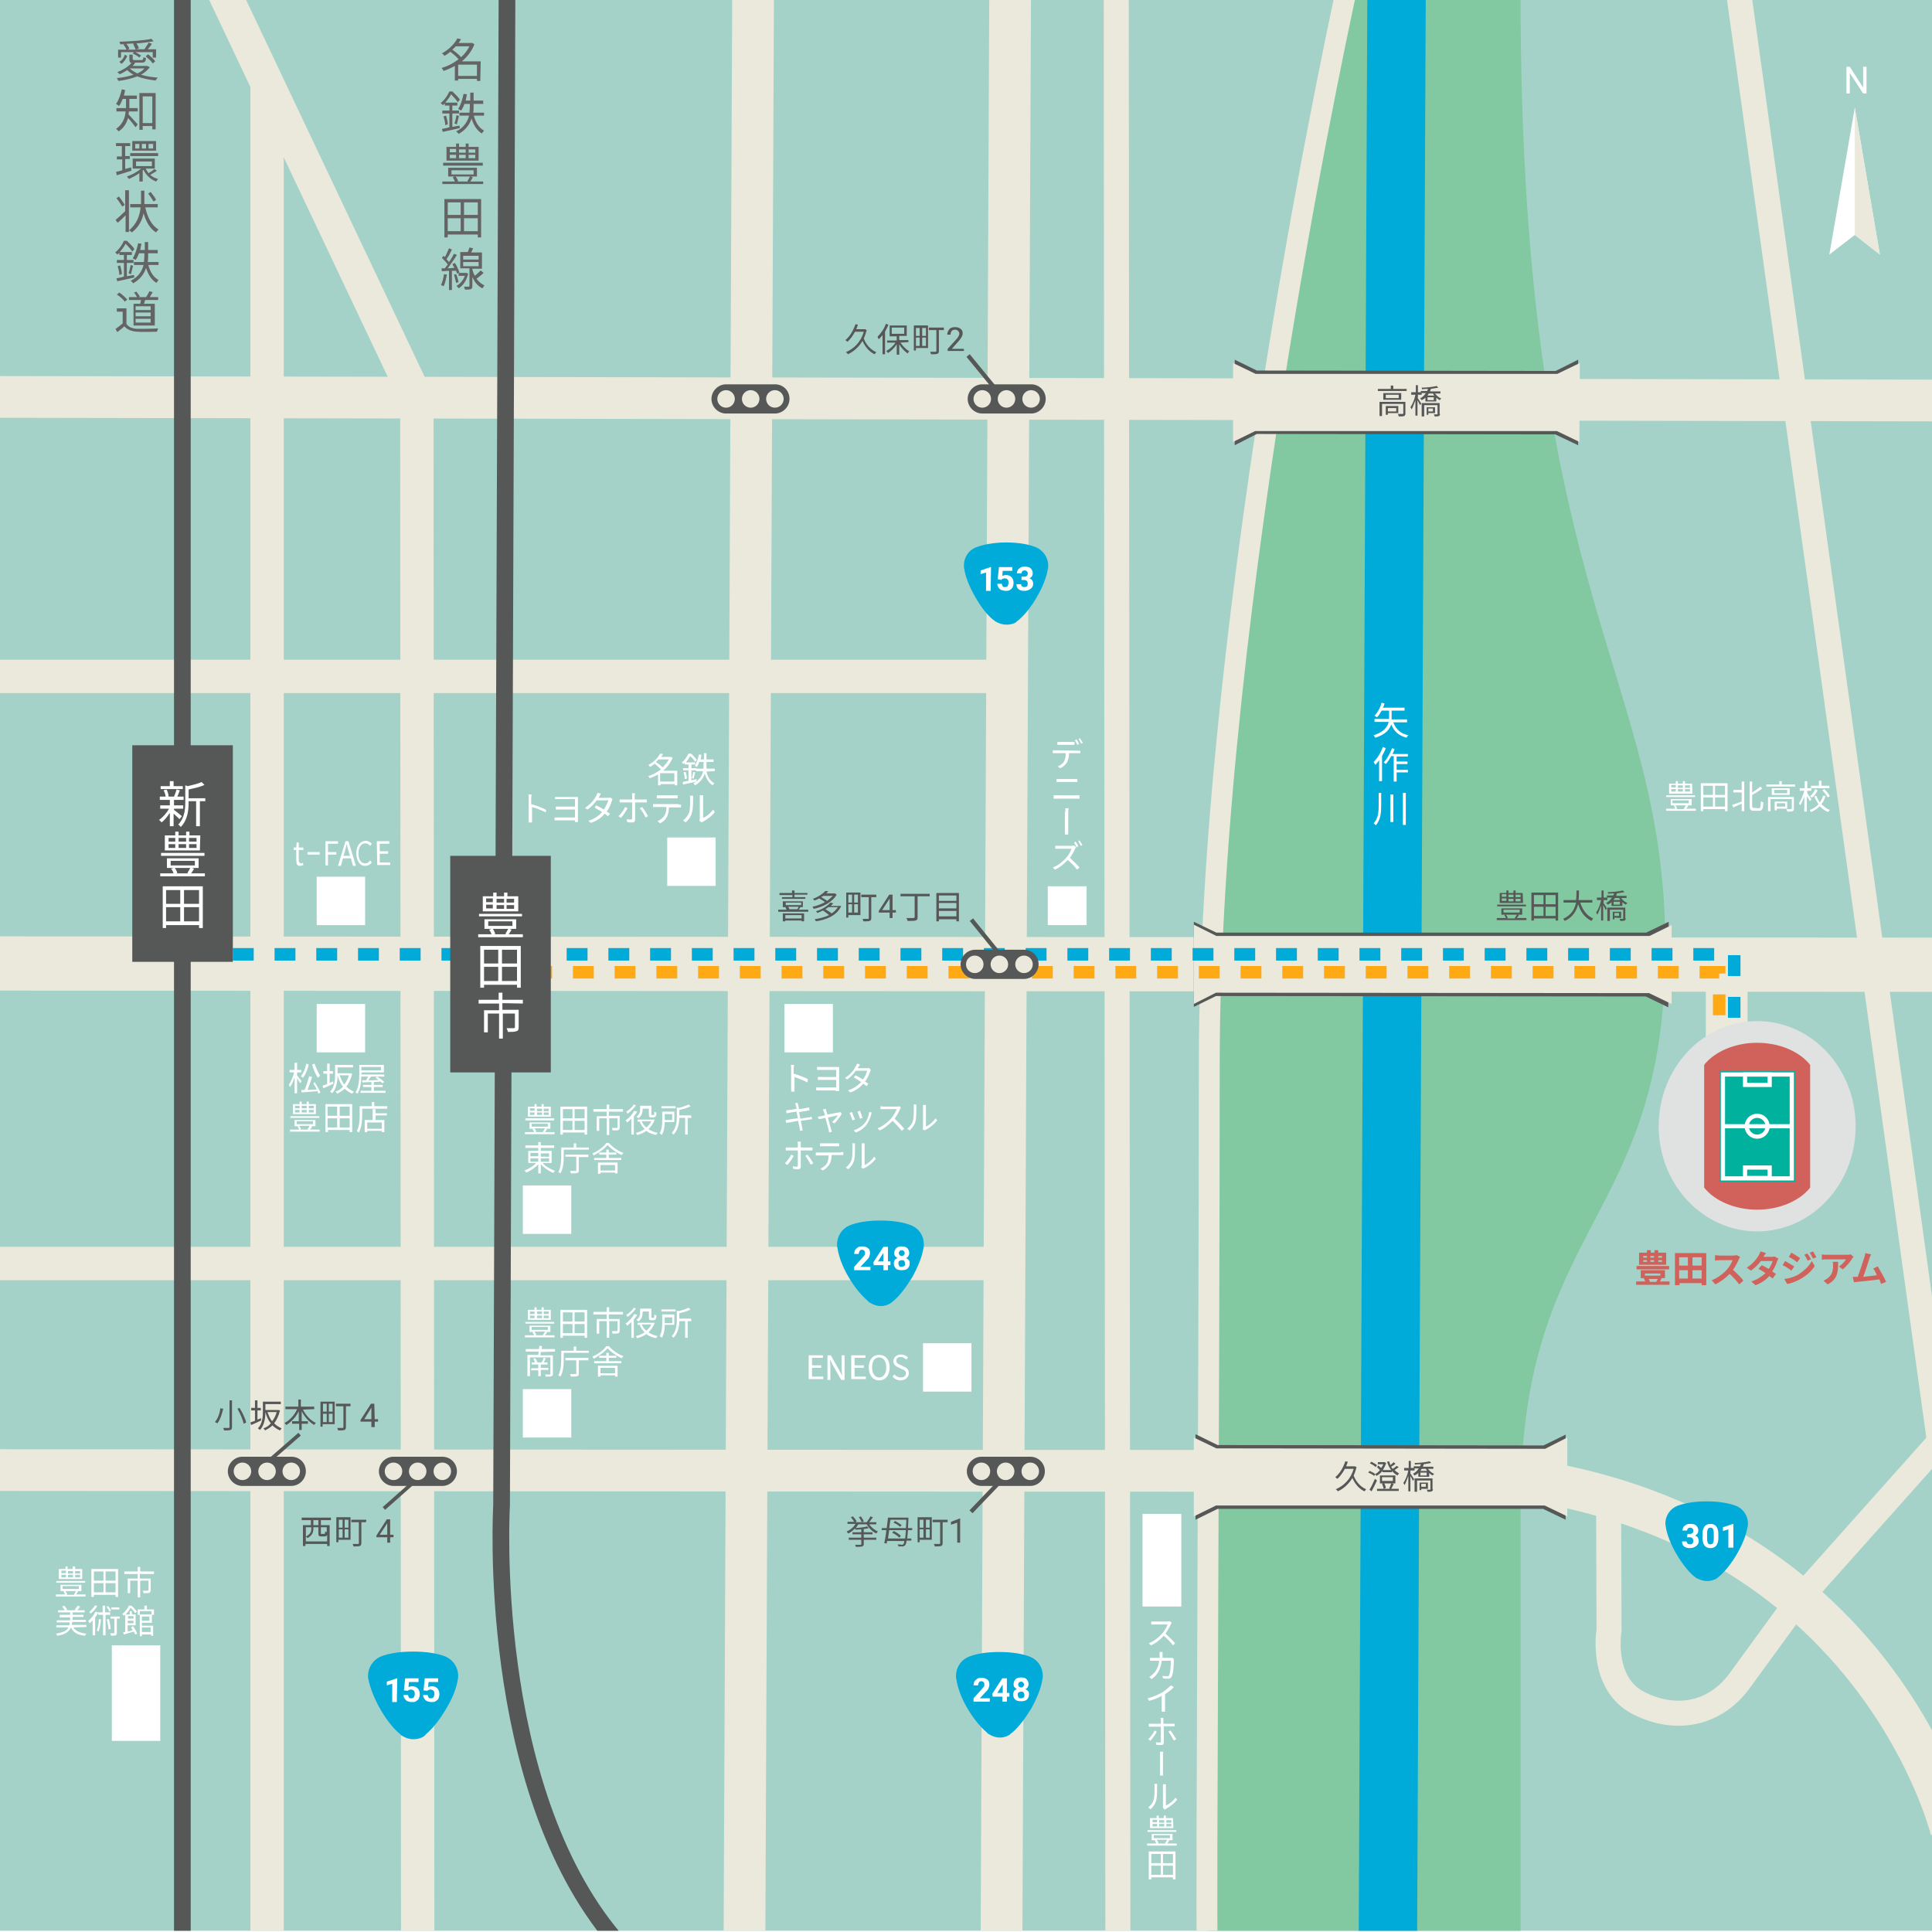 <?xml version="1.0" encoding="utf-8"?>
<!-- Generator: Adobe Illustrator 19.2.1, SVG Export Plug-In . SVG Version: 6.00 Build 0)  -->
<svg version="1.1" id="レイヤー_1" xmlns="http://www.w3.org/2000/svg" xmlns:xlink="http://www.w3.org/1999/xlink" x="0px"
	 y="0px" viewBox="0 0 463 463" style="enable-background:new 0 0 463 463;" xml:space="preserve">
<style type="text/css">
	.st0{clip-path:url(#SVGID_2_);fill:#A5D2C8;}
	.st1{clip-path:url(#SVGID_4_);fill:#82C8A0;}
	.st2{clip-path:url(#SVGID_6_);}
	.st3{fill:#FFFFFF;}
	.st4{clip-path:url(#SVGID_8_);fill:#FFFFFF;}
	.st5{clip-path:url(#SVGID_10_);fill:#EAE9DB;}
	.st6{clip-path:url(#SVGID_12_);fill:none;stroke:#EAE9DB;stroke-width:10;}
	.st7{clip-path:url(#SVGID_14_);fill:none;stroke:#00AAD9;stroke-width:14;}
	.st8{clip-path:url(#SVGID_16_);fill:none;stroke:#EAE9DB;stroke-width:10;}
	.st9{clip-path:url(#SVGID_18_);fill:none;stroke:#EAE9DB;stroke-width:6;}
	.st10{clip-path:url(#SVGID_20_);fill:none;stroke:#EAE9DB;stroke-width:8;}
	.st11{clip-path:url(#SVGID_22_);fill:none;stroke:#EAE9DB;stroke-width:8;}
	.st12{clip-path:url(#SVGID_24_);fill:none;stroke:#EAE9DB;stroke-width:5;}
	.st13{clip-path:url(#SVGID_26_);}
	.st14{clip-path:url(#SVGID_28_);fill:none;stroke:#EAE9DB;stroke-width:10;}
	.st15{clip-path:url(#SVGID_30_);fill:none;stroke:#EAE9DB;stroke-width:10;}
	.st16{clip-path:url(#SVGID_32_);fill:none;stroke:#EAE9DB;stroke-width:8;}
	.st17{clip-path:url(#SVGID_34_);fill:none;stroke:#EAE9DB;stroke-width:8;}
	.st18{clip-path:url(#SVGID_36_);fill:none;stroke:#EAE9DB;stroke-width:10;}
	.st19{clip-path:url(#SVGID_38_);fill:none;stroke:#EAE9DB;stroke-width:13;}
	.st20{clip-path:url(#SVGID_40_);}
	.st21{fill:#E0E1E1;}
	.st22{fill:#D0615B;}
	.st23{fill:#00B29E;}
	.st24{fill:none;stroke:#FFFFFF;}
	.st25{clip-path:url(#SVGID_42_);}
	.st26{fill:#565757;}
	.st27{fill:#EAE9DB;}
	.st28{clip-path:url(#SVGID_44_);}
	.st29{clip-path:url(#SVGID_46_);}
	.st30{fill:#00AAD9;}
	.st31{clip-path:url(#SVGID_48_);}
	.st32{clip-path:url(#SVGID_50_);}
	.st33{clip-path:url(#SVGID_52_);}
	.st34{clip-path:url(#SVGID_54_);}
	.st35{clip-path:url(#SVGID_56_);}
	.st36{clip-path:url(#SVGID_58_);}
	.st37{clip-path:url(#SVGID_60_);}
	.st38{clip-path:url(#SVGID_62_);}
	.st39{clip-path:url(#SVGID_64_);}
	.st40{clip-path:url(#SVGID_66_);}
	.st41{clip-path:url(#SVGID_68_);fill:none;stroke:#00AAD9;stroke-width:3;stroke-dasharray:5;}
	.st42{clip-path:url(#SVGID_70_);}
	.st43{fill:none;stroke:#565757;}
	.st44{clip-path:url(#SVGID_72_);}
	.st45{clip-path:url(#SVGID_74_);}
	.st46{clip-path:url(#SVGID_76_);fill:none;stroke:#565757;stroke-width:4;}
	.st47{clip-path:url(#SVGID_78_);fill:none;stroke:#565757;stroke-width:4;}
	.st48{clip-path:url(#SVGID_80_);}
	.st49{clip-path:url(#SVGID_82_);}
	.st50{clip-path:url(#SVGID_84_);}
	.st51{clip-path:url(#SVGID_86_);}
	.st52{clip-path:url(#SVGID_88_);}
	.st53{clip-path:url(#SVGID_90_);}
	.st54{clip-path:url(#SVGID_92_);}
	.st55{clip-path:url(#SVGID_94_);}
	.st56{clip-path:url(#SVGID_96_);fill:none;stroke:#FFAA14;stroke-width:3;stroke-dasharray:5;}
	.st57{clip-path:url(#SVGID_98_);}
	.st58{clip-path:url(#SVGID_100_);}
	.st59{clip-path:url(#SVGID_102_);fill:none;stroke:#EAE9DB;stroke-width:6;}
	.st60{clip-path:url(#SVGID_104_);}
	.st61{clip-path:url(#SVGID_106_);fill:#565757;}
	.st62{clip-path:url(#SVGID_108_);}
	.st63{clip-path:url(#SVGID_110_);fill:#565757;}
	.st64{clip-path:url(#SVGID_112_);}
	.st65{clip-path:url(#SVGID_114_);}
	.st66{fill:#656464;}
	.st67{clip-path:url(#SVGID_116_);}
	.st68{clip-path:url(#SVGID_118_);}
	.st69{clip-path:url(#SVGID_120_);}
	.st70{clip-path:url(#SVGID_122_);}
	.st71{clip-path:url(#SVGID_124_);}
	.st72{clip-path:url(#SVGID_126_);}
	.st73{clip-path:url(#SVGID_128_);}
	.st74{clip-path:url(#SVGID_130_);}
	.st75{clip-path:url(#SVGID_132_);fill:none;stroke:#565757;stroke-width:0.877;stroke-miterlimit:5;}
	.st76{clip-path:url(#SVGID_134_);}
	.st77{clip-path:url(#SVGID_136_);fill:none;stroke:#565757;stroke-width:0.877;stroke-miterlimit:5;}
	.st78{clip-path:url(#SVGID_138_);fill:#FFFFFF;}
	.st79{clip-path:url(#SVGID_140_);fill:#FFFFFF;}
	.st80{clip-path:url(#SVGID_142_);fill:#FFFFFF;}
	.st81{clip-path:url(#SVGID_144_);fill:#FFFFFF;}
	.st82{clip-path:url(#SVGID_146_);fill:#FFFFFF;}
	.st83{clip-path:url(#SVGID_148_);fill:#FFFFFF;}
	.st84{clip-path:url(#SVGID_150_);fill:#FFFFFF;}
	.st85{clip-path:url(#SVGID_152_);fill:#FFFFFF;}
	.st86{clip-path:url(#SVGID_154_);fill:#FFFFFF;}
	.st87{clip-path:url(#SVGID_156_);fill:#FFFFFF;}
	.st88{clip-path:url(#SVGID_158_);}
	.st89{clip-path:url(#SVGID_160_);}
</style>
<g>
	<g>
		<g>
			<defs>
				<rect id="SVGID_1_" y="-0.3" width="463" height="463"/>
			</defs>
			<clipPath id="SVGID_2_">
				<use xlink:href="#SVGID_1_"  style="overflow:visible;"/>
			</clipPath>
			<rect x="-0.9" y="-0.9" class="st0" width="464.5" height="464.1"/>
		</g>
		<g>
			<defs>
				<rect id="SVGID_3_" y="-0.3" width="463" height="463"/>
			</defs>
			<clipPath id="SVGID_4_">
				<use xlink:href="#SVGID_3_"  style="overflow:visible;"/>
			</clipPath>
			<path class="st1" d="M364.4,464.5V360.7c0-68,34.7-67.5,34.7-133.4s-34.7-82-34.7-228.3l-41.2-3.9c0,0-33.4,149.6-33.4,259.9
				c0,79.8-0.8,204.6-0.5,209.3L364.4,464.5z"/>
		</g>
		<g>
			<defs>
				<rect id="SVGID_5_" y="-0.3" width="463" height="463"/>
			</defs>
			<clipPath id="SVGID_6_">
				<use xlink:href="#SVGID_5_"  style="overflow:visible;"/>
			</clipPath>
			<g class="st2">
				<g>
					<path class="st3" d="M447.3,22.4h-0.8l-3.2-4.9v4.9h-0.8V16h0.8l3.2,5v-5h0.8V22.4z"/>
				</g>
			</g>
		</g>
		<g>
			<defs>
				<rect id="SVGID_7_" y="-0.3" width="463" height="463"/>
			</defs>
			<clipPath id="SVGID_8_">
				<use xlink:href="#SVGID_7_"  style="overflow:visible;"/>
			</clipPath>
			<polygon class="st4" points="444.5,56.3 438.4,61 444.5,25.8 450.5,61 			"/>
		</g>
		<g>
			<defs>
				<rect id="SVGID_9_" y="-0.3" width="463" height="463"/>
			</defs>
			<clipPath id="SVGID_10_">
				<use xlink:href="#SVGID_9_"  style="overflow:visible;"/>
			</clipPath>
			<polygon class="st5" points="444.5,56.3 444.5,25.8 450.5,61 			"/>
		</g>
		<g>
			<defs>
				<rect id="SVGID_11_" y="-0.3" width="463" height="463"/>
			</defs>
			<clipPath id="SVGID_12_">
				<use xlink:href="#SVGID_11_"  style="overflow:visible;"/>
			</clipPath>
			<line class="st6" x1="242.1" y1="-6.3" x2="240" y2="467.3"/>
		</g>
		<g>
			<defs>
				<rect id="SVGID_13_" y="-0.3" width="463" height="463"/>
			</defs>
			<clipPath id="SVGID_14_">
				<use xlink:href="#SVGID_13_"  style="overflow:visible;"/>
			</clipPath>
			<line class="st7" x1="334.7" y1="-6.3" x2="332.6" y2="467.3"/>
		</g>
		<g>
			<defs>
				<rect id="SVGID_15_" y="-0.3" width="463" height="463"/>
			</defs>
			<clipPath id="SVGID_16_">
				<use xlink:href="#SVGID_15_"  style="overflow:visible;"/>
			</clipPath>
			<line class="st8" x1="180.5" y1="-6.3" x2="178.4" y2="467.3"/>
		</g>
		<g>
			<defs>
				<rect id="SVGID_17_" y="-0.3" width="463" height="463"/>
			</defs>
			<clipPath id="SVGID_18_">
				<use xlink:href="#SVGID_17_"  style="overflow:visible;"/>
			</clipPath>
			<line class="st9" x1="267.5" y1="-6.6" x2="267.9" y2="467.6"/>
		</g>
		<g>
			<defs>
				<rect id="SVGID_19_" y="-0.3" width="463" height="463"/>
			</defs>
			<clipPath id="SVGID_20_">
				<use xlink:href="#SVGID_19_"  style="overflow:visible;"/>
			</clipPath>
			<polyline class="st10" points="52.9,-3.5 99.9,95.7 100.1,467.3 			"/>
		</g>
		<g>
			<defs>
				<rect id="SVGID_21_" y="-0.3" width="463" height="463"/>
			</defs>
			<clipPath id="SVGID_22_">
				<use xlink:href="#SVGID_21_"  style="overflow:visible;"/>
			</clipPath>
			<line class="st11" x1="64" y1="19.4" x2="64" y2="467.3"/>
		</g>
		<g>
			<defs>
				<rect id="SVGID_23_" y="-0.3" width="463" height="463"/>
			</defs>
			<clipPath id="SVGID_24_">
				<use xlink:href="#SVGID_23_"  style="overflow:visible;"/>
			</clipPath>
			<path class="st12" d="M323.2-4.9c0,0-33.4,149.6-33.4,259.9c0,79.8-0.8,204.6-0.5,209.3"/>
		</g>
		<g>
			<defs>
				<rect id="SVGID_25_" y="-0.3" width="463" height="463"/>
			</defs>
			<clipPath id="SVGID_26_">
				<use xlink:href="#SVGID_25_"  style="overflow:visible;"/>
			</clipPath>
			<g class="st13">
				<path class="st3" d="M333.9,173.1c0.6,1.6,1.7,2.7,3.6,3.1c-0.1,0.1-0.4,0.4-0.4,0.6c-1.9-0.5-3-1.5-3.7-3.2
					c-0.4,1.2-1.3,2.4-3.8,3.2c-0.1-0.2-0.3-0.4-0.4-0.6c2.5-0.8,3.3-2,3.6-3.2h-3.4v-0.7h3.5c0-0.2,0-0.4,0-0.6v-1.4h-1.8
					c-0.3,0.6-0.7,1.2-1.1,1.6c-0.1-0.1-0.5-0.3-0.6-0.4c0.7-0.7,1.4-1.9,1.7-3.1l0.7,0.2c-0.1,0.4-0.2,0.7-0.4,1h5.2v0.7h-3.1v1.5
					c0,0.2,0,0.4,0,0.6h3.7v0.7L333.9,173.1L333.9,173.1z"/>
				<path class="st3" d="M332.1,179.3c-0.2,0.6-0.6,1.3-0.9,1.9v6h-0.7v-5c-0.3,0.4-0.6,0.8-0.9,1.1c-0.1-0.2-0.3-0.5-0.4-0.7
					c0.9-0.9,1.7-2.2,2.2-3.6L332.1,179.3z M334.7,181.2v1.3h2.6v0.6h-2.6v1.4h2.7v0.6h-2.7v2.2H334v-6.1h-0.6
					c-0.4,0.7-0.8,1.4-1.3,1.9c-0.1-0.1-0.4-0.3-0.5-0.4c0.8-0.8,1.5-2.1,2-3.4l0.6,0.2c-0.1,0.4-0.3,0.8-0.5,1.2h3.7v0.6h-2.7
					V181.2z"/>
				<path class="st3" d="M331,190v3c0,1.7-0.1,3.4-1.3,4.8c-0.1-0.2-0.4-0.4-0.5-0.5c1.1-1.2,1.2-2.8,1.2-4.3v-3H331z M333.9,190.4
					v6.6h-0.7v-6.6H333.9z M336.9,190v7.7h-0.7V190H336.9z"/>
			</g>
		</g>
		<g>
			<defs>
				<rect id="SVGID_27_" y="-0.3" width="463" height="463"/>
			</defs>
			<clipPath id="SVGID_28_">
				<use xlink:href="#SVGID_27_"  style="overflow:visible;"/>
			</clipPath>
			<path class="st14" d="M-12,95.1L474.1,96L-12,95.1z"/>
		</g>
		<g>
			<defs>
				<rect id="SVGID_29_" y="-0.3" width="463" height="463"/>
			</defs>
			<clipPath id="SVGID_30_">
				<use xlink:href="#SVGID_29_"  style="overflow:visible;"/>
			</clipPath>
			<path class="st15" d="M467.6,438.6c0,0-20.8-86.1-129.6-86.1c-88.9,0-342.6-0.2-342.6-0.2"/>
		</g>
		<g>
			<defs>
				<rect id="SVGID_31_" y="-0.3" width="463" height="463"/>
			</defs>
			<clipPath id="SVGID_32_">
				<use xlink:href="#SVGID_31_"  style="overflow:visible;"/>
			</clipPath>
			<line class="st16" x1="245.9" y1="162.1" x2="-20.4" y2="162.1"/>
		</g>
		<g>
			<defs>
				<rect id="SVGID_33_" y="-0.3" width="463" height="463"/>
			</defs>
			<clipPath id="SVGID_34_">
				<use xlink:href="#SVGID_33_"  style="overflow:visible;"/>
			</clipPath>
			<line class="st17" x1="244.1" y1="302.8" x2="-15.4" y2="302.8"/>
		</g>
		<g>
			<defs>
				<rect id="SVGID_35_" y="-0.3" width="463" height="463"/>
			</defs>
			<clipPath id="SVGID_36_">
				<use xlink:href="#SVGID_35_"  style="overflow:visible;"/>
			</clipPath>
			<line class="st18" x1="413.8" y1="231.9" x2="413.8" y2="249.4"/>
		</g>
		<g>
			<defs>
				<rect id="SVGID_37_" y="-0.3" width="463" height="463"/>
			</defs>
			<clipPath id="SVGID_38_">
				<use xlink:href="#SVGID_37_"  style="overflow:visible;"/>
			</clipPath>
			<line class="st19" x1="469.5" y1="231.2" x2="-4.6" y2="230.9"/>
		</g>
		<g>
			<defs>
				<rect id="SVGID_39_" y="-0.3" width="463" height="463"/>
			</defs>
			<clipPath id="SVGID_40_">
				<use xlink:href="#SVGID_39_"  style="overflow:visible;"/>
			</clipPath>
			<g class="st20">
				<ellipse class="st21" cx="421.1" cy="269.9" rx="23.6" ry="25.2"/>
				<g>
					<path class="st22" d="M421.1,289.9c-5.3,0-10.2-2.1-12.7-5.3v-29.4c2.5-3.2,7.4-5.3,12.7-5.3c5.3,0,10.2,2.1,12.7,5.3v29.4
						C431.3,287.8,426.4,289.9,421.1,289.9L421.1,289.9z"/>
					<rect x="412.1" y="256.7" class="st23" width="18.1" height="26.5"/>
					<rect x="412.9" y="257.5" class="st24" width="16.5" height="24.9"/>
					<line class="st24" x1="413" y1="269.9" x2="429.4" y2="269.9"/>
					<circle class="st24" cx="421.1" cy="269.9" r="2.5"/>
					<rect x="418.2" y="257.5" class="st24" width="5.9" height="2.5"/>
					<rect x="418.2" y="279.8" class="st24" width="5.9" height="2.5"/>
				</g>
			</g>
		</g>
		<g>
			<defs>
				<rect id="SVGID_41_" y="-0.3" width="463" height="463"/>
			</defs>
			<clipPath id="SVGID_42_">
				<use xlink:href="#SVGID_41_"  style="overflow:visible;"/>
			</clipPath>
			<g class="st25">
				<polygon class="st26" points="399.8,241.4 394.4,238.8 291.4,238.7 286.1,241.3 286.1,220.9 291.5,223.5 394.5,223.5 
					399.9,220.9 				"/>
				<polygon class="st27" points="400.6,240.6 395.2,238 291.4,237.9 286.1,240.6 286.1,221.6 291.5,224.3 395.3,224.3 400.6,221.7 
									"/>
			</g>
		</g>
		<g>
			<defs>
				<rect id="SVGID_43_" y="-0.3" width="463" height="463"/>
			</defs>
			<clipPath id="SVGID_44_">
				<use xlink:href="#SVGID_43_"  style="overflow:visible;"/>
			</clipPath>
			<g class="st28">
				<polygon class="st26" points="378.2,106.7 372.7,104.1 301.2,104 295.9,106.7 295.9,86.2 301.2,88.8 372.8,88.9 378.2,86.2 				
					"/>
				<polygon class="st27" points="378.5,105.9 373.1,103.3 300.8,103.3 295.5,105.9 295.5,87 300.9,89.6 373.2,89.6 378.6,87 				
					"/>
			</g>
		</g>
		<g>
			<defs>
				<rect id="SVGID_45_" y="-0.3" width="463" height="463"/>
			</defs>
			<clipPath id="SVGID_46_">
				<use xlink:href="#SVGID_45_"  style="overflow:visible;"/>
			</clipPath>
			<g class="st29">
				<path class="st30" d="M241.2,149.7c-0.9,0-1.8-0.3-2.5-0.7l-0.2-0.1l-0.1-0.1c-0.1-0.1-0.2-0.2-0.3-0.2c-1.5-1.2-3-3.1-4.3-5.4
					c-1.4-2.4-2.4-4.8-2.7-6.8c-0.1-0.3-0.1-0.6-0.1-0.9c0-1.9,1.1-3.6,2.8-4.3l0,0l0,0c1.8-0.7,4.4-1.2,7.3-1.2
					c2.9,0,5.4,0.4,7.3,1.2l0,0l0,0c1.7,0.8,2.8,2.5,2.8,4.3c0,0.3,0,0.6-0.1,0.9c-0.3,1.9-1.2,4.3-2.7,6.8
					c-1.3,2.3-2.9,4.2-4.3,5.4c-0.1,0.1-0.2,0.2-0.3,0.2l-0.1,0.1l-0.1,0.1l-0.1,0.1C243,149.5,242.1,149.7,241.2,149.7L241.2,149.7
					z"/>
				<g>
					<path class="st3" d="M237.4,141.6h-1.1v-4.4l-1.3,0.4v-0.9l2.4-0.8h0.1L237.4,141.6L237.4,141.6z"/>
					<path class="st3" d="M239.1,138.8l0.3-2.9h3.2v0.9h-2.3l-0.1,1.2c0.3-0.1,0.6-0.2,0.9-0.2c0.5,0,1,0.2,1.3,0.5s0.5,0.8,0.5,1.4
						c0,0.4-0.1,0.7-0.2,1s-0.4,0.5-0.7,0.7s-0.6,0.2-1,0.2c-0.3,0-0.7-0.1-1-0.2s-0.5-0.3-0.7-0.6s-0.3-0.5-0.3-0.9h1.1
						c0,0.2,0.1,0.4,0.2,0.6s0.3,0.2,0.6,0.2s0.5-0.1,0.6-0.3s0.2-0.4,0.2-0.8c0-0.3-0.1-0.6-0.2-0.7s-0.4-0.3-0.7-0.3
						s-0.5,0.1-0.7,0.2L240,139L239.1,138.8z"/>
					<path class="st3" d="M244.9,138.2h0.6c0.3,0,0.5-0.1,0.6-0.2s0.2-0.3,0.2-0.6c0-0.2-0.1-0.4-0.2-0.5s-0.3-0.2-0.6-0.2
						c-0.2,0-0.4,0.1-0.5,0.2s-0.2,0.3-0.2,0.5h-1.1c0-0.3,0.1-0.6,0.2-0.8s0.4-0.4,0.7-0.6s0.6-0.2,1-0.2c0.6,0,1.1,0.1,1.4,0.4
						s0.5,0.7,0.5,1.2c0,0.3-0.1,0.5-0.2,0.7s-0.4,0.4-0.6,0.5c0.3,0.1,0.6,0.3,0.7,0.5s0.2,0.5,0.2,0.8c0,0.5-0.2,0.9-0.6,1.2
						s-0.9,0.5-1.5,0.5s-1-0.1-1.4-0.4s-0.5-0.7-0.5-1.2h1.1c0,0.2,0.1,0.4,0.2,0.5s0.4,0.2,0.6,0.2c0.3,0,0.5-0.1,0.6-0.2
						s0.2-0.3,0.2-0.6c0-0.6-0.3-0.9-0.9-0.9h-0.6v-0.8H244.9z"/>
				</g>
			</g>
		</g>
		<g>
			<defs>
				<rect id="SVGID_47_" y="-0.3" width="463" height="463"/>
			</defs>
			<clipPath id="SVGID_48_">
				<use xlink:href="#SVGID_47_"  style="overflow:visible;"/>
			</clipPath>
			<g class="st31">
				<path class="st30" d="M211.1,313c-0.9,0-1.8-0.3-2.6-0.8l-0.2-0.1l-0.1-0.1c-0.1-0.1-0.2-0.2-0.3-0.3c-1.5-1.3-3.1-3.2-4.5-5.6
					c-1.5-2.5-2.4-5-2.7-7c-0.1-0.3-0.1-0.6-0.1-0.9c0-1.9,1.1-3.7,2.9-4.5l0,0l0,0c1.9-0.8,4.5-1.2,7.5-1.2c2.9,0,5.6,0.4,7.5,1.2
					l0,0l0,0c1.8,0.8,2.9,2.5,2.9,4.5c0,0.3,0,0.6-0.1,0.9c-0.3,2-1.3,4.5-2.7,7c-1.4,2.3-2.9,4.3-4.4,5.6c-0.1,0.1-0.2,0.2-0.3,0.2
					l-0.1,0.1l-0.1,0.1l-0.1,0.1C212.9,312.7,212,313,211.1,313L211.1,313z"/>
				<g>
					<path class="st3" d="M208.6,304.4h-3.9v-0.8l1.8-2c0.3-0.3,0.4-0.5,0.6-0.7s0.2-0.4,0.2-0.6c0-0.3-0.1-0.5-0.2-0.6
						s-0.3-0.2-0.5-0.2c-0.3,0-0.5,0.1-0.6,0.3s-0.2,0.4-0.2,0.7h-1.1c0-0.3,0.1-0.7,0.2-0.9s0.4-0.5,0.7-0.7s0.6-0.2,1-0.2
						c0.6,0,1,0.1,1.4,0.4s0.5,0.7,0.5,1.2c0,0.3-0.1,0.6-0.2,0.9s-0.4,0.6-0.8,1l-1.3,1.4h2.4L208.6,304.4L208.6,304.4z"/>
					<path class="st3" d="M212.8,302.3h0.6v0.9h-0.6v1.2h-1.1v-1.2h-2.3l-0.1-0.7l2.4-3.7h1.1L212.8,302.3L212.8,302.3z
						 M210.4,302.3h1.3v-2l-0.1,0.1L210.4,302.3z"/>
					<path class="st3" d="M217.9,300.3c0,0.3-0.1,0.5-0.2,0.7s-0.3,0.4-0.6,0.5c0.3,0.1,0.5,0.3,0.7,0.5s0.2,0.5,0.2,0.8
						c0,0.5-0.2,0.9-0.5,1.2s-0.8,0.4-1.4,0.4s-1.1-0.1-1.4-0.4s-0.5-0.7-0.5-1.2c0-0.3,0.1-0.6,0.2-0.8s0.4-0.4,0.7-0.5
						c-0.2-0.1-0.4-0.3-0.6-0.5s-0.2-0.5-0.2-0.7c0-0.5,0.2-0.9,0.5-1.2s0.8-0.4,1.3-0.4c0.6,0,1,0.1,1.3,0.4
						S217.9,299.8,217.9,300.3z M216.9,302.8c0-0.2-0.1-0.4-0.2-0.6s-0.3-0.2-0.6-0.2c-0.2,0-0.4,0.1-0.6,0.2s-0.2,0.3-0.2,0.6
						c0,0.2,0.1,0.4,0.2,0.6s0.3,0.2,0.6,0.2c0.2,0,0.4-0.1,0.6-0.2S216.9,303.1,216.9,302.8z M216.8,300.3c0-0.2-0.1-0.4-0.2-0.5
						s-0.3-0.2-0.5-0.2s-0.4,0.1-0.5,0.2s-0.2,0.3-0.2,0.5s0.1,0.4,0.2,0.5s0.3,0.2,0.5,0.2s0.4-0.1,0.5-0.2
						S216.8,300.6,216.8,300.3z"/>
				</g>
			</g>
		</g>
		<g>
			<defs>
				<rect id="SVGID_49_" y="-0.3" width="463" height="463"/>
			</defs>
			<clipPath id="SVGID_50_">
				<use xlink:href="#SVGID_49_"  style="overflow:visible;"/>
			</clipPath>
			<g class="st32">
				<path class="st30" d="M239.6,416.4c-0.9,0-1.8-0.3-2.6-0.8l-0.2-0.1l-0.1-0.1c-0.1-0.1-0.2-0.2-0.3-0.3
					c-1.5-1.3-3.1-3.2-4.5-5.6c-1.5-2.5-2.4-5-2.7-7c-0.1-0.3-0.1-0.6-0.1-0.9c0-1.9,1.1-3.7,2.9-4.5l0,0l0,0
					c1.9-0.8,4.5-1.2,7.5-1.2c2.9,0,5.6,0.4,7.5,1.2l0,0l0,0c1.8,0.8,2.9,2.5,2.9,4.5c0,0.3,0,0.6-0.1,0.9c-0.3,2-1.3,4.5-2.7,7
					c-1.4,2.3-2.9,4.3-4.4,5.6c-0.1,0.1-0.2,0.2-0.3,0.2l-0.1,0.1l-0.1,0.1l-0.1,0.1C241.5,416.1,240.6,416.4,239.6,416.4
					L239.6,416.4z"/>
				<g>
					<path class="st3" d="M237.2,407.8h-3.9V407l1.8-2c0.3-0.3,0.4-0.5,0.6-0.7s0.2-0.4,0.2-0.6c0-0.3-0.1-0.5-0.2-0.6
						s-0.3-0.2-0.5-0.2c-0.3,0-0.5,0.1-0.6,0.3s-0.2,0.4-0.2,0.7h-1.1c0-0.3,0.1-0.7,0.2-0.9s0.4-0.5,0.7-0.7s0.6-0.2,1-0.2
						c0.6,0,1,0.1,1.4,0.4s0.5,0.7,0.5,1.2c0,0.3-0.1,0.6-0.2,0.9s-0.4,0.6-0.8,1l-1.3,1.4h2.4L237.2,407.8L237.2,407.8z"/>
					<path class="st3" d="M241.3,405.7h0.6v0.9h-0.6v1.2h-1.1v-1.2h-2.3l-0.1-0.7l2.4-3.7h1.1L241.3,405.7L241.3,405.7z M239,405.7
						h1.3v-2l-0.1,0.1L239,405.7z"/>
					<path class="st3" d="M246.5,403.6c0,0.3-0.1,0.5-0.2,0.7s-0.3,0.4-0.6,0.5c0.3,0.1,0.5,0.3,0.7,0.5s0.2,0.5,0.2,0.8
						c0,0.5-0.2,0.9-0.5,1.2s-0.8,0.4-1.4,0.4s-1.1-0.1-1.4-0.4s-0.5-0.7-0.5-1.2c0-0.3,0.1-0.6,0.2-0.8s0.4-0.4,0.7-0.5
						c-0.2-0.1-0.4-0.3-0.6-0.5s-0.2-0.5-0.2-0.7c0-0.5,0.2-0.9,0.5-1.2s0.8-0.4,1.3-0.4c0.6,0,1,0.1,1.3,0.4
						S246.5,403.2,246.5,403.6z M245.5,406.2c0-0.2-0.1-0.4-0.2-0.6s-0.3-0.2-0.6-0.2c-0.2,0-0.4,0.1-0.6,0.2s-0.2,0.3-0.2,0.6
						c0,0.2,0.1,0.4,0.2,0.6s0.3,0.2,0.6,0.2c0.2,0,0.4-0.1,0.6-0.2S245.5,406.4,245.5,406.2z M245.4,403.7c0-0.2-0.1-0.4-0.2-0.5
						s-0.3-0.2-0.5-0.2s-0.4,0.1-0.5,0.2s-0.2,0.3-0.2,0.5s0.1,0.4,0.2,0.5s0.3,0.2,0.5,0.2s0.4-0.1,0.5-0.2
						S245.4,403.9,245.4,403.7z"/>
				</g>
			</g>
		</g>
		<g>
			<defs>
				<rect id="SVGID_51_" y="-0.3" width="463" height="463"/>
			</defs>
			<clipPath id="SVGID_52_">
				<use xlink:href="#SVGID_51_"  style="overflow:visible;"/>
			</clipPath>
			<g class="st33">
				<path class="st30" d="M99.1,416.8c-1,0-1.9-0.3-2.7-0.8l-0.2-0.1l-0.1-0.1c-0.1-0.1-0.2-0.2-0.3-0.3c-1.6-1.3-3.2-3.4-4.6-5.8
					c-1.5-2.6-2.5-5.2-2.9-7.2c-0.1-0.3-0.1-0.6-0.1-0.9c0-2,1.2-3.8,3-4.6l0,0l0,0c2-0.8,4.7-1.2,7.8-1.2c3.1,0,5.8,0.4,7.8,1.2
					l0,0l0,0c1.8,0.8,3,2.6,3,4.6c0,0.3,0,0.6-0.1,0.9c-0.3,2.1-1.3,4.6-2.9,7.2c-1.4,2.4-3.1,4.5-4.6,5.8c-0.1,0.1-0.2,0.2-0.3,0.3
					l-0.1,0.1l-0.1,0.1l-0.1,0.1C101,416.5,100.1,416.8,99.1,416.8L99.1,416.8z"/>
				<g>
					<path class="st3" d="M95.1,407.9H94v-4.4l-1.3,0.4V403l2.4-0.8h0.1L95.1,407.9L95.1,407.9z"/>
					<path class="st3" d="M96.8,405.1l0.3-2.9h3.2v0.9H98l-0.1,1.2c0.3-0.1,0.6-0.2,0.9-0.2c0.5,0,1,0.2,1.3,0.5s0.5,0.8,0.5,1.4
						c0,0.4-0.1,0.7-0.2,1s-0.4,0.5-0.7,0.7s-0.6,0.2-1,0.2c-0.3,0-0.7-0.1-1-0.2s-0.5-0.3-0.7-0.6s-0.3-0.5-0.3-0.9h1.1
						c0,0.2,0.1,0.4,0.2,0.6s0.3,0.2,0.6,0.2c0.3,0,0.5-0.1,0.6-0.3s0.2-0.4,0.2-0.8c0-0.3-0.1-0.6-0.2-0.7s-0.4-0.3-0.7-0.3
						c-0.3,0-0.5,0.1-0.7,0.2l-0.1,0.1L96.8,405.1z"/>
					<path class="st3" d="M101.5,405.1l0.3-2.9h3.2v0.9h-2.3l-0.1,1.2c0.3-0.1,0.6-0.2,0.9-0.2c0.5,0,1,0.2,1.3,0.5s0.5,0.8,0.5,1.4
						c0,0.4-0.1,0.7-0.2,1s-0.4,0.5-0.7,0.7s-0.6,0.2-1,0.2c-0.3,0-0.7-0.1-1-0.2s-0.5-0.3-0.7-0.6s-0.3-0.5-0.3-0.9h1.1
						c0,0.2,0.1,0.4,0.2,0.6s0.3,0.2,0.6,0.2c0.3,0,0.5-0.1,0.6-0.3s0.2-0.4,0.2-0.8c0-0.3-0.1-0.6-0.2-0.7s-0.4-0.3-0.7-0.3
						c-0.3,0-0.5,0.1-0.7,0.2l-0.1,0.1L101.5,405.1z"/>
				</g>
			</g>
		</g>
		<g>
			<defs>
				<rect id="SVGID_53_" y="-0.3" width="463" height="463"/>
			</defs>
			<clipPath id="SVGID_54_">
				<use xlink:href="#SVGID_53_"  style="overflow:visible;"/>
			</clipPath>
			<g class="st34">
				<path class="st30" d="M409.1,378.9c-0.9,0-1.7-0.3-2.5-0.7l-0.2-0.1l-0.1-0.1c-0.1-0.1-0.2-0.2-0.3-0.2
					c-1.4-1.2-2.9-3.1-4.2-5.3c-1.4-2.4-2.3-4.7-2.6-6.6c0-0.3-0.1-0.6-0.1-0.8c0-1.8,1.1-3.5,2.8-4.2l0,0l0,0
					c1.8-0.7,4.3-1.1,7.1-1.1c2.8,0,5.3,0.4,7.1,1.1l0,0l0,0c1.7,0.7,2.8,2.4,2.8,4.2c0,0.3,0,0.6-0.1,0.8c-0.3,1.9-1.2,4.2-2.6,6.6
					c-1.3,2.2-2.8,4.1-4.2,5.3c-0.1,0.1-0.2,0.2-0.3,0.2l-0.1,0.1l-0.1,0.1l-0.1,0.1C410.8,378.6,410,378.9,409.1,378.9L409.1,378.9
					z"/>
				<g>
					<path class="st3" d="M404.4,367.6h0.6c0.3,0,0.5-0.1,0.6-0.2s0.2-0.3,0.2-0.6c0-0.2-0.1-0.4-0.2-0.5s-0.3-0.2-0.6-0.2
						c-0.2,0-0.4,0.1-0.5,0.2s-0.2,0.3-0.2,0.5h-1.1c0-0.3,0.1-0.6,0.2-0.8s0.4-0.4,0.7-0.6s0.6-0.2,1-0.2c0.6,0,1.1,0.1,1.4,0.4
						s0.5,0.7,0.5,1.2c0,0.3-0.1,0.5-0.2,0.7s-0.4,0.4-0.6,0.5c0.3,0.1,0.6,0.3,0.7,0.5s0.2,0.5,0.2,0.8c0,0.5-0.2,0.9-0.6,1.2
						s-0.9,0.5-1.5,0.5s-1-0.1-1.4-0.4s-0.5-0.7-0.5-1.2h1.1c0,0.2,0.1,0.4,0.2,0.5s0.4,0.2,0.6,0.2c0.3,0,0.5-0.1,0.6-0.2
						s0.2-0.3,0.2-0.6c0-0.6-0.3-0.9-0.9-0.9h-0.6L404.4,367.6L404.4,367.6z"/>
					<path class="st3" d="M411.8,368.6c0,0.8-0.2,1.4-0.5,1.8s-0.8,0.6-1.4,0.6s-1.1-0.2-1.4-0.6s-0.5-1-0.5-1.8v-1
						c0-0.8,0.2-1.4,0.5-1.8s0.8-0.6,1.4-0.6s1.1,0.2,1.4,0.6s0.5,1,0.5,1.8V368.6z M410.7,367.4c0-0.5-0.1-0.8-0.2-1
						s-0.3-0.3-0.6-0.3c-0.3,0-0.5,0.1-0.6,0.3c-0.1,0.2-0.2,0.5-0.2,1v1.4c0,0.5,0.1,0.8,0.2,1s0.3,0.3,0.6,0.3
						c0.3,0,0.5-0.1,0.6-0.3c0.1-0.2,0.2-0.5,0.2-1V367.4z"/>
					<path class="st3" d="M415.3,370.9h-1.1v-4.4l-1.3,0.4V366l2.4-0.8h0.1v5.7H415.3z"/>
				</g>
			</g>
		</g>
		<g>
			<defs>
				<rect id="SVGID_55_" y="-0.3" width="463" height="463"/>
			</defs>
			<clipPath id="SVGID_56_">
				<use xlink:href="#SVGID_55_"  style="overflow:visible;"/>
			</clipPath>
			<g class="st35">
				<g>
					<path class="st3" d="M132.9,271.3v0.5h-7.1v-0.5h2.2c-0.1-0.2-0.2-0.5-0.4-0.7l0.4-0.1h-1.1V269h5v1.5h-1.1l0.3,0.1
						c-0.2,0.3-0.3,0.5-0.5,0.7H132.9z M132.8,268.5h-6.9V268h6.9V268.5z M132.1,267.6h-5.6v-2.4h1.6v-0.6h0.5v0.6h1.2v-0.6h0.5v0.6
						h1.7v2.4H132.1z M127,266.2h1.1v-0.6H127V266.2z M127,267.2h1.1v-0.6H127V267.2z M127.4,270h3.9v-0.7h-3.9V270z M128.1,270.4
						c0.2,0.3,0.4,0.6,0.4,0.8l-0.2,0.1h2l-0.2-0.1c0.2-0.2,0.4-0.6,0.5-0.8H128.1z M128.7,265.7v0.6h1.2v-0.6H128.7z M128.7,266.6
						v0.6h1.2v-0.6H128.7z M131.5,265.7h-1.2v0.6h1.2V265.7z M131.5,266.6h-1.2v0.6h1.2V266.6z"/>
					<path class="st3" d="M140.7,265.2v6.7h-0.6v-0.5h-5.2v0.5h-0.6v-6.7H140.7z M134.9,265.8v2.2h2.3v-2.2H134.9z M134.9,270.8h2.3
						v-2.2h-2.3V270.8z M140.1,265.8h-2.4v2.2h2.4V265.8z M140.1,270.8v-2.2h-2.4v2.2H140.1z"/>
					<path class="st3" d="M145.9,266.3v1.1h2.6v2.8c0,0.3-0.1,0.5-0.3,0.6c-0.3,0.1-0.7,0.1-1.4,0.1c0-0.2-0.1-0.4-0.2-0.6
						c0.5,0,1,0,1.2,0c0.1,0,0.2,0,0.2-0.2V268h-2v4h-0.6v-4h-1.8v3H143v-3.5h2.4v-1.1h-3.2v-0.6h3.2v-1.1h0.6v1.1h3.3v0.6h-3.4
						V266.3z"/>
					<path class="st3" d="M152.7,266.4c-0.2,0.4-0.5,0.8-0.8,1.1v4.4h-0.6v-3.8c-0.3,0.3-0.6,0.6-1,0.9c-0.1-0.1-0.2-0.4-0.4-0.5
						c0.8-0.5,1.6-1.4,2.1-2.3L152.7,266.4z M152.4,264.9c-0.5,0.7-1.3,1.5-2,2c-0.1-0.1-0.2-0.4-0.3-0.5c0.7-0.4,1.4-1.1,1.8-1.7
						L152.4,264.9z M156.9,268.3c-0.3,0.9-0.9,1.7-1.5,2.3c0.6,0.4,1.3,0.7,2.2,0.9c-0.1,0.1-0.3,0.4-0.4,0.5
						c-0.9-0.2-1.7-0.5-2.3-1c-0.7,0.5-1.4,0.8-2.2,1c-0.1-0.1-0.2-0.4-0.3-0.5c0.7-0.2,1.5-0.5,2.1-0.9c-0.5-0.5-0.9-1.1-1.2-1.7
						l0.4-0.1h-0.9v-0.5h3.6h0.1L156.9,268.3z M154,265.9c0,0.7-0.2,1.5-1,2.1c-0.1-0.1-0.3-0.3-0.5-0.4c0.8-0.5,0.9-1.2,0.9-1.8
						V265h2.7v1.9c0,0.2,0,0.2,0,0.3h0.1h0.3c0.1,0,0.2,0,0.2,0s0.1-0.1,0.1-0.2s0-0.3,0-0.6c0.1,0.1,0.3,0.2,0.5,0.2
						c0,0.3,0,0.6-0.1,0.8c-0.1,0.1-0.1,0.2-0.2,0.3c-0.1,0-0.3,0.1-0.4,0.1h-0.4c-0.2,0-0.4,0-0.5-0.1s-0.2-0.2-0.2-0.7v-1.3H154
						V265.9z M153.8,268.7c0.2,0.6,0.6,1.1,1.1,1.5c0.5-0.4,0.9-0.9,1.2-1.5H153.8z"/>
					<path class="st3" d="M159.3,269c0,1-0.2,2.2-0.7,3c-0.1-0.1-0.3-0.3-0.5-0.4c0.5-0.9,0.6-2.1,0.6-3v-2.2h2.9v2.5h-2.3V269z
						 M161.9,265.6h-3.4v-0.5h3.4V265.6z M159.3,267v1.4h1.8V267H159.3z M165.7,267.9h-0.9v4h-0.6v-4h-1.4c0,1.2-0.3,2.9-1.4,4
						c-0.1-0.1-0.3-0.3-0.4-0.4c1.1-1.2,1.2-2.8,1.2-4v-2.1l0.5,0.1c0.8-0.2,1.7-0.5,2.3-0.8l0.5,0.4c-0.7,0.4-1.7,0.7-2.7,0.9v1.3
						h2.8L165.7,267.9L165.7,267.9z"/>
					<path class="st3" d="M130.1,278.8c0.7,0.8,1.9,1.4,2.9,1.8c-0.1,0.1-0.3,0.3-0.4,0.5c-1-0.4-2.2-1.2-3-2.1v2.2H129V279
						c-0.8,0.9-1.9,1.6-2.9,2c-0.1-0.2-0.3-0.4-0.4-0.5c1-0.4,2.1-1,2.8-1.8h-1.9v-2.9h2.4v-0.7h-3.1v-0.6h3.1v-0.8h0.6v0.8h3.2v0.6
						h-3.2v0.7h2.6v2.9h-2.1V278.8z M127.1,277.1h1.9v-0.8h-1.9V277.1z M127.1,278.4h1.9v-0.8h-1.9V278.4z M129.6,276.4v0.8h2v-0.8
						H129.6z M131.6,277.6h-2v0.8h2V277.6z"/>
					<path class="st3" d="M141.1,274.9v0.6h-6v1.6c0,1.2-0.1,3-0.8,4.1c-0.1-0.1-0.4-0.3-0.5-0.3c0.6-1.1,0.7-2.7,0.7-3.8V275h3v-1
						h0.6v1h3V274.9z M135.5,276.7h5.5v0.6h-2.3v3.2c0,0.4-0.1,0.5-0.4,0.6c-0.3,0.1-0.8,0.1-1.5,0.1c0-0.2-0.1-0.4-0.2-0.6
						c0.6,0,1.1,0,1.3,0s0.2,0,0.2-0.2v-3.2h-2.6V276.7z"/>
					<path class="st3" d="M145.9,273.9c0.9,1,2.3,2,3.5,2.4c-0.1,0.1-0.3,0.3-0.4,0.5c-1.2-0.5-2.6-1.5-3.4-2.4
						c-0.7,0.9-2,1.8-3.3,2.5c-0.1-0.1-0.2-0.3-0.3-0.5c1.4-0.6,2.7-1.6,3.3-2.5H145.9z M145.9,277.5h3v0.5h-6.5v-0.5h2.9v-0.8h-1.7
						v-0.5h1.7v-0.7h0.6v0.7h1.8v0.5h-1.8V277.5z M143.3,278.6h4.7v2.6h-0.6V281h-3.5v0.3h-0.6L143.3,278.6L143.3,278.6z
						 M143.9,279.2v1.3h3.5v-1.3H143.9z"/>
				</g>
			</g>
		</g>
		<g>
			<defs>
				<rect id="SVGID_57_" y="-0.3" width="463" height="463"/>
			</defs>
			<clipPath id="SVGID_58_">
				<use xlink:href="#SVGID_57_"  style="overflow:visible;"/>
			</clipPath>
			<g class="st36">
				<g>
					<path class="st3" d="M71,206.1v-2.4h-0.6v-0.6H71l0.1-1.2h0.5v1.2h1.1v0.6h-1.1v2.4c0,0.5,0.2,0.8,0.6,0.8
						c0.1,0,0.3-0.1,0.4-0.1l0.1,0.5c-0.2,0.1-0.5,0.2-0.7,0.2C71.2,207.6,71,207,71,206.1z"/>
					<path class="st3" d="M76.6,204.2v0.6h-2.9v-0.6H76.6z"/>
					<path class="st3" d="M78,201.6h3v0.6h-2.4v2h2v0.6h-2v2.6H78V201.6z"/>
					<path class="st3" d="M84.1,205.7h-1.9l-0.5,1.8H81l1.8-5.9h0.7l1.8,5.9h-0.7L84.1,205.7z M83.9,205.1l-0.3-0.9
						c-0.2-0.7-0.4-1.3-0.5-2l0,0c-0.2,0.7-0.3,1.3-0.5,2l-0.3,0.9H83.9z"/>
					<path class="st3" d="M85.4,204.5c0-1.9,1-3,2.3-3c0.6,0,1.1,0.4,1.4,0.7l-0.4,0.5c-0.3-0.3-0.6-0.6-1.1-0.6
						c-1,0-1.7,0.9-1.7,2.4s0.6,2.4,1.6,2.4c0.5,0,0.9-0.2,1.2-0.7l0.4,0.5c-0.4,0.5-0.9,0.8-1.6,0.8
						C86.4,207.6,85.4,206.4,85.4,204.5z"/>
					<path class="st3" d="M90.3,201.6h3v0.6H91v1.8h2v0.6h-2v2.1h2.5v0.6h-3.1L90.3,201.6L90.3,201.6z"/>
				</g>
			</g>
		</g>
		<g>
			<defs>
				<rect id="SVGID_59_" y="-0.3" width="463" height="463"/>
			</defs>
			<clipPath id="SVGID_60_">
				<use xlink:href="#SVGID_59_"  style="overflow:visible;"/>
			</clipPath>
			<g class="st37">
				<g>
					<path class="st3" d="M71.9,259.6c-0.1-0.3-0.5-0.8-0.7-1.2v3.6h-0.6v-3.8c-0.3,0.9-0.7,1.8-1.1,2.3c-0.1-0.2-0.2-0.4-0.3-0.5
						c0.5-0.7,1-1.9,1.3-3h-1.1v-0.6h1.2v-1.7h0.6v1.7h1v0.6h-1v0.7c0.2,0.3,0.9,1.2,1.1,1.4L71.9,259.6z M74,255.1
						c-0.3,1.3-0.8,2.5-1.4,3.2c-0.1-0.1-0.4-0.3-0.5-0.4c0.6-0.7,1.1-1.8,1.3-3L74,255.1z M75.4,259.3c0.5,0.8,1.1,1.8,1.4,2.5
						l-0.5,0.3c-0.1-0.2-0.1-0.4-0.2-0.6c-1.4,0.1-2.8,0.2-3.8,0.3l-0.1-0.6c0.2,0,0.5,0,0.8,0c0.4-0.9,0.8-2.3,1.1-3.3l0.7,0.2
						c-0.3,1-0.8,2.2-1.1,3.1c0.7,0,1.5-0.1,2.2-0.1c-0.2-0.5-0.5-1-0.8-1.4L75.4,259.3z M75.4,254.9c0.3,1,0.9,2.2,1.3,2.9
						c-0.1,0.1-0.4,0.3-0.5,0.5c-0.5-0.7-1.1-2-1.4-3.2L75.4,254.9z"/>
					<path class="st3" d="M79.9,259.7c-0.8,0.4-1.7,0.8-2.4,1.1l-0.2-0.6c0.3-0.1,0.7-0.3,1.1-0.4v-2.5h-0.9v-0.6h0.9v-1.8H79v1.8
						h0.8v0.6H79v2.2c0.3-0.1,0.6-0.2,0.8-0.4L79.9,259.7z M84.4,257.3c-0.3,1.3-0.8,2.3-1.4,3.1c0.5,0.5,1.1,0.9,1.8,1.2
						c-0.1,0.1-0.3,0.4-0.4,0.5c-0.7-0.3-1.3-0.7-1.8-1.2c-0.5,0.5-1.2,0.9-1.8,1.2c-0.1-0.2-0.2-0.4-0.4-0.5
						c0.7-0.2,1.3-0.6,1.8-1.2c-0.6-0.7-1-1.6-1.3-2.7c0,1.3-0.2,3.1-1.3,4.3c-0.1-0.1-0.3-0.3-0.5-0.4c1.1-1.1,1.2-2.8,1.2-4v-2.4
						h4.3v0.6h-3.7v1.4h3H84L84.4,257.3z M81.4,257.7c0.3,0.8,0.6,1.6,1.1,2.2c0.5-0.6,0.9-1.4,1.1-2.2H81.4z"/>
					<path class="st3" d="M86.6,257.4c0,1.4-0.1,3.3-0.9,4.7c-0.1-0.1-0.4-0.2-0.5-0.3c0.8-1.3,0.9-3.1,0.9-4.4v-2.2H92v1.8h-5.3
						L86.6,257.4L86.6,257.4z M92.4,261.4v0.5h-6v-0.5H89v-0.9h-2V260h2v-0.7c-0.8,0-1.6,0.1-2.2,0.1v-0.5h0.9
						c0.2-0.3,0.4-0.6,0.5-0.9h-1.6v-0.5h5.5v0.5h-3.2c-0.2,0.3-0.4,0.6-0.6,0.9c0.7,0,1.5,0,2.4-0.1c-0.2-0.2-0.5-0.4-0.7-0.5
						l0.4-0.3c0.6,0.4,1.3,0.9,1.7,1.3l-0.5,0.3c-0.1-0.1-0.2-0.3-0.4-0.4l-1.6,0.1v0.7h2.1v0.5h-2.1v0.9H92.4z M86.6,255.7v0.8h4.7
						v-0.8H86.6z"/>
					<path class="st3" d="M76.6,270.7v0.5h-7.1v-0.5h2.2c-0.1-0.2-0.2-0.5-0.4-0.7l0.4-0.1h-1.1v-1.5h5v1.5h-1.1l0.3,0.1
						c-0.2,0.3-0.3,0.5-0.5,0.7H76.6z M76.5,267.9h-6.9v-0.4h6.9V267.9z M75.8,267h-5.6v-2.4h1.6V264h0.5v0.6h1.2V264H74v0.6h1.7
						v2.4H75.8z M70.7,265.6h1.1V265h-1.1V265.6z M70.7,266.6h1.1V266h-1.1V266.6z M71.1,269.4H75v-0.7h-3.9V269.4z M71.7,269.8
						c0.2,0.3,0.4,0.6,0.4,0.8l-0.2,0.1h2l-0.2-0.1c0.2-0.2,0.4-0.6,0.5-0.8H71.7z M72.3,265v0.6h1.2V265H72.3z M72.3,266v0.6h1.2
						V266H72.3z M75.2,265H74v0.6h1.2V265z M75.2,266H74v0.6h1.2V266z"/>
					<path class="st3" d="M84.4,264.6v6.7h-0.6v-0.5h-5.2v0.5H78v-6.7H84.4z M78.5,265.2v2.2h2.3v-2.2H78.5z M78.5,270.2h2.3V268
						h-2.3V270.2z M83.8,265.2h-2.4v2.2h2.4V265.2z M83.8,270.2V268h-2.4v2.2H83.8z"/>
					<path class="st3" d="M92.8,265.1v0.6h-6v1.5c0,1.2-0.1,3-0.8,4.2c-0.1-0.1-0.4-0.3-0.5-0.3c0.6-1.1,0.7-2.7,0.7-3.9v-2.1h2.9
						v-1h0.6v1L92.8,265.1L92.8,265.1z M90,266.8h2.7v0.5H90v1.1h2.1v2.9h-0.6V271H88v0.3h-0.6v-2.9h1.9v-2.6H90V266.8z M91.5,269
						H88v1.5h3.5V269z"/>
				</g>
			</g>
		</g>
		<g>
			<defs>
				<rect id="SVGID_61_" y="-0.3" width="463" height="463"/>
			</defs>
			<clipPath id="SVGID_62_">
				<use xlink:href="#SVGID_61_"  style="overflow:visible;"/>
			</clipPath>
			<g class="st38">
				<path class="st22" d="M400.1,307.1v0.8h-8v-0.8h2.2c-0.1-0.2-0.2-0.5-0.4-0.7l0.3-0.1h-1v-1.9h5.8v1.9h-1l0.2,0.1
					c-0.1,0.2-0.3,0.5-0.4,0.7H400.1z M400,304.2h-7.8v-0.8h7.8V304.2z M399.3,303.1h-6.5v-2.9h1.9v-0.6h0.9v0.6h0.9v-0.6h0.9v0.6
					h1.9L399.3,303.1L399.3,303.1z M393.8,301.4h0.9V301h-0.9V301.4z M393.8,302.4h0.9V302h-0.9V302.4z M394.2,305.7h3.7v-0.5h-3.7
					V305.7z M395,306.4c0.2,0.2,0.3,0.5,0.4,0.7l-0.2,0.1h1.8h-0.1c0.1-0.2,0.3-0.5,0.4-0.7H395V306.4z M395.5,301v0.4h0.9V301
					H395.5z M395.5,302v0.4h0.9V302H395.5z M398.3,301h-0.9v0.4h0.9V301z M398.3,302h-0.9v0.4h0.9V302z"/>
				<path class="st22" d="M408.9,300.3v7.7h-1.1v-0.5h-5.3v0.5h-1.1v-7.7H408.9z M402.4,301.3v2h2.1v-2H402.4z M402.4,306.4h2.1v-2
					h-2.1V306.4z M407.8,301.3h-2.2v2h2.2V301.3z M407.8,306.4v-2h-2.2v2H407.8z"/>
				<path class="st22" d="M417,301.2c-0.1,0.1-0.2,0.4-0.3,0.6c-0.3,0.7-0.8,1.7-1.4,2.5c0.9,0.8,2,1.9,2.5,2.6l-1,0.9
					c-0.6-0.8-1.4-1.7-2.3-2.5c-1,1-2.2,1.9-3.4,2.5l-0.9-1c1.4-0.5,2.8-1.6,3.7-2.6c0.6-0.7,1.1-1.6,1.3-2.2h-3.1
					c-0.4,0-0.9,0.1-1.1,0.1v-1.3c0.2,0,0.8,0.1,1.1,0.1h3.2c0.4,0,0.8-0.1,0.9-0.1L417,301.2z"/>
				<path class="st22" d="M426.2,301.6c-0.1,0.2-0.2,0.4-0.3,0.6c-0.2,0.7-0.6,1.6-1.2,2.5c0.3,0.2,0.6,0.4,0.9,0.6l-0.8,1.1
					c-0.2-0.2-0.5-0.4-0.8-0.6c-0.8,0.9-1.9,1.7-3.3,2.2l-1-0.9c1.6-0.5,2.6-1.3,3.4-2c-0.6-0.4-1.2-0.8-1.7-1l0.8-0.9
					c0.5,0.2,1.1,0.6,1.7,0.9c0.4-0.6,0.8-1.4,0.9-1.9H422c-0.6,0.8-1.5,1.7-2.4,2.3l-1-0.7c1.6-1,2.4-2.2,2.9-3
					c0.1-0.2,0.3-0.6,0.4-0.9l1.3,0.4c-0.2,0.3-0.5,0.7-0.6,0.9l0,0h1.8c0.3,0,0.6,0,0.8-0.1L426.2,301.6z"/>
				<path class="st22" d="M430,303.5l-0.7,1c-0.5-0.4-1.4-1-2.1-1.3l0.6-1C428.5,302.6,429.5,303.2,430,303.5z M430.7,305.6
					c1.5-0.9,2.8-2.1,3.5-3.4l0.7,1.2c-0.8,1.3-2.1,2.4-3.6,3.2c-0.9,0.5-2.2,1-3,1.1l-0.7-1.2C428.6,306.4,429.7,306.1,430.7,305.6
					z M431.4,301.5l-0.7,1c-0.5-0.4-1.4-1-2-1.3l0.6-1C429.9,300.5,430.9,301.2,431.4,301.5z M434,301.8l-0.8,0.3
					c-0.3-0.6-0.5-1-0.8-1.4l0.7-0.3C433.5,300.8,433.8,301.4,434,301.8z M435.3,301.3l-0.8,0.3c-0.3-0.6-0.5-0.9-0.8-1.4l0.8-0.3
					C434.7,300.3,435.1,300.9,435.3,301.3z"/>
				<path class="st22" d="M444.2,301.2c-0.1,0.1-0.3,0.3-0.4,0.5c-0.4,0.7-1.3,1.8-2.2,2.5l-0.9-0.7c0.7-0.4,1.4-1.2,1.7-1.7h-4.7
					c-0.4,0-0.7,0-1.1,0.1v-1.3c0.3,0.1,0.7,0.1,1.1,0.1h4.9c0.3,0,0.7,0,0.9-0.1L444.2,301.2z M440.5,302.4c0,2.2,0,4.1-2.5,5.4
					l-1-0.9c0.3-0.1,0.6-0.3,0.9-0.5c1.1-0.8,1.4-1.7,1.4-3.2c0-0.3,0-0.5-0.1-0.8H440.5z"/>
				<path class="st22" d="M450.8,307.7c-0.1-0.3-0.3-0.7-0.4-1.1c-1.5,0.2-4.2,0.5-5.3,0.6c-0.2,0-0.6,0.1-0.8,0.1L444,306
					c0.3,0,0.7,0,1,0h0.2c0.5-1.3,1.3-3.8,1.6-4.7c0.1-0.5,0.2-0.7,0.2-1l1.4,0.3c-0.1,0.3-0.3,0.6-0.4,1c-0.3,0.9-1,3.2-1.5,4.4
					c1.1-0.1,2.4-0.3,3.3-0.4c-0.3-0.6-0.6-1.3-0.9-1.6l1.1-0.5c0.6,1,1.6,2.7,2,3.7L450.8,307.7z"/>
			</g>
		</g>
		<g>
			<defs>
				<rect id="SVGID_63_" y="-0.3" width="463" height="463"/>
			</defs>
			<clipPath id="SVGID_64_">
				<use xlink:href="#SVGID_63_"  style="overflow:visible;"/>
			</clipPath>
			<g class="st39">
				<g>
					<path class="st3" d="M132.9,320v0.5h-7.1V320h2.2c-0.1-0.2-0.2-0.5-0.4-0.7l0.4-0.1h-1.1v-1.5h5v1.5h-1.1l0.3,0.1
						c-0.2,0.3-0.3,0.5-0.5,0.7H132.9z M132.8,317.2h-6.9v-0.4h6.9V317.2z M132.1,316.3h-5.6v-2.4h1.6v-0.6h0.5v0.6h1.2v-0.6h0.5
						v0.6h1.7v2.4H132.1z M127,314.9h1.1v-0.6H127V314.9z M127,315.9h1.1v-0.6H127V315.9z M127.4,318.7h3.9V318h-3.9V318.7z
						 M128.1,319.1c0.2,0.3,0.4,0.6,0.4,0.8l-0.2,0.1h2l-0.2-0.1c0.2-0.2,0.4-0.6,0.5-0.8H128.1z M128.7,314.3v0.6h1.2v-0.6H128.7z
						 M128.7,315.3v0.6h1.2v-0.6H128.7z M131.5,314.3h-1.2v0.6h1.2V314.3z M131.5,315.3h-1.2v0.6h1.2V315.3z"/>
					<path class="st3" d="M140.7,313.9v6.7h-0.6v-0.5h-5.2v0.5h-0.6v-6.7H140.7z M134.9,314.5v2.2h2.3v-2.2H134.9z M134.9,319.5h2.3
						v-2.2h-2.3V319.5z M140.1,314.5h-2.4v2.2h2.4V314.5z M140.1,319.5v-2.2h-2.4v2.2H140.1z"/>
					<path class="st3" d="M145.9,315v1.1h2.6v2.8c0,0.3-0.1,0.5-0.3,0.6c-0.3,0.1-0.7,0.1-1.4,0.1c0-0.2-0.1-0.4-0.2-0.6
						c0.5,0,1,0,1.2,0c0.1,0,0.2,0,0.2-0.2v-2.2h-2v4h-0.6v-4h-1.8v3H143v-3.5h2.4V315h-3.2v-0.6h3.2v-1.1h0.6v1.1h3.3v0.6H145.9z"
						/>
					<path class="st3" d="M152.7,315.1c-0.2,0.4-0.5,0.8-0.8,1.1v4.4h-0.6v-3.8c-0.3,0.3-0.6,0.6-1,0.9c-0.1-0.1-0.2-0.4-0.4-0.5
						c0.8-0.5,1.6-1.4,2.1-2.3L152.7,315.1z M152.4,313.6c-0.5,0.7-1.3,1.5-2,2c-0.1-0.1-0.2-0.4-0.3-0.5c0.7-0.4,1.4-1.1,1.8-1.7
						L152.4,313.6z M156.9,317c-0.3,0.9-0.9,1.7-1.5,2.3c0.6,0.4,1.3,0.7,2.2,0.9c-0.1,0.1-0.3,0.4-0.4,0.5c-0.9-0.2-1.7-0.5-2.3-1
						c-0.7,0.5-1.4,0.8-2.2,1c-0.1-0.1-0.2-0.4-0.3-0.5c0.7-0.2,1.5-0.5,2.1-0.9c-0.5-0.5-0.9-1.1-1.2-1.7l0.4-0.1h-0.9V317h3.6h0.1
						L156.9,317z M154,314.6c0,0.7-0.2,1.5-1,2.1c-0.1-0.1-0.3-0.3-0.5-0.4c0.8-0.5,0.9-1.2,0.9-1.8v-0.9h2.7v1.9c0,0.2,0,0.2,0,0.3
						h0.1h0.3c0.1,0,0.2,0,0.2,0s0.1-0.1,0.1-0.2s0-0.3,0-0.6c0.1,0.1,0.3,0.2,0.5,0.2c0,0.3,0,0.6-0.1,0.8
						c-0.1,0.1-0.1,0.2-0.2,0.3c-0.1,0-0.3,0.1-0.4,0.1h-0.4c-0.2,0-0.4,0-0.5-0.1s-0.2-0.2-0.2-0.7v-1.3H154V314.6z M153.8,317.4
						c0.2,0.6,0.6,1.1,1.1,1.5c0.5-0.4,0.9-0.9,1.2-1.5H153.8z"/>
					<path class="st3" d="M159.3,317.6c0,1-0.2,2.2-0.7,3c-0.1-0.1-0.3-0.3-0.5-0.4c0.5-0.9,0.6-2.1,0.6-3V315h2.9v2.5h-2.3V317.6z
						 M161.9,314.3h-3.4v-0.5h3.4V314.3z M159.3,315.7v1.4h1.8v-1.4H159.3z M165.7,316.6h-0.9v4h-0.6v-4h-1.4c0,1.2-0.3,2.9-1.4,4
						c-0.1-0.1-0.3-0.3-0.4-0.4c1.1-1.2,1.2-2.8,1.2-4v-2.1l0.5,0.1c0.8-0.2,1.7-0.5,2.3-0.8l0.5,0.4c-0.7,0.4-1.7,0.7-2.7,0.9v1.3
						h2.8L165.7,316.6L165.7,316.6z"/>
					<path class="st3" d="M129.6,324c0,0.3-0.1,0.6-0.1,0.8h3v4.4c0,0.4-0.1,0.5-0.3,0.6c-0.3,0.1-0.7,0.1-1.4,0.1
						c0-0.2-0.1-0.4-0.2-0.5c0.5,0,1,0,1.1,0s0.2,0,0.2-0.2v-3.9H127v4.5h-0.6v-5.1h2.6c0-0.2,0.1-0.5,0.1-0.8H126v-0.6h3.2
						c0-0.3,0-0.6,0.1-0.8l0.6,0.1c0,0.2-0.1,0.5-0.1,0.7h3.2v0.6L129.6,324L129.6,324z M129.6,328.4v1.4H129v-1.4h-1.7v-0.5h1.7
						V327h-1.6v-0.5h0.8c-0.1-0.3-0.3-0.7-0.4-0.9l0.5-0.1c0.2,0.3,0.4,0.7,0.5,0.9l-0.4,0.1h1.4c0.2-0.3,0.4-0.8,0.5-1.1l0.5,0.1
						c-0.2,0.3-0.3,0.7-0.5,1h0.9v0.5h-1.6v0.8h1.8v0.5h-1.8V328.4z"/>
					<path class="st3" d="M141.1,323.6v0.6h-6v1.6c0,1.2-0.1,3-0.8,4.1c-0.1-0.1-0.4-0.3-0.5-0.3c0.6-1.1,0.7-2.7,0.7-3.8v-2.1h3v-1
						h0.6v1h3V323.6z M135.5,325.4h5.5v0.6h-2.3v3.2c0,0.4-0.1,0.5-0.4,0.6c-0.3,0.1-0.8,0.1-1.5,0.1c0-0.2-0.1-0.4-0.2-0.6
						c0.6,0,1.1,0,1.3,0s0.2,0,0.2-0.2V326h-2.6V325.4z"/>
					<path class="st3" d="M145.9,322.6c0.9,1,2.3,2,3.5,2.4c-0.1,0.1-0.3,0.3-0.4,0.5c-1.2-0.5-2.6-1.5-3.4-2.4
						c-0.7,0.9-2,1.8-3.3,2.5c-0.1-0.1-0.2-0.3-0.3-0.5c1.4-0.6,2.7-1.6,3.3-2.5H145.9z M145.9,326.2h3v0.5h-6.5v-0.5h2.9v-0.8h-1.7
						v-0.5h1.7v-0.7h0.6v0.7h1.8v0.5h-1.8V326.2z M143.3,327.3h4.7v2.6h-0.6v-0.3h-3.5v0.3h-0.6L143.3,327.3L143.3,327.3z
						 M143.9,327.8v1.3h3.5v-1.3H143.9z"/>
				</g>
			</g>
		</g>
		<g>
			<defs>
				<rect id="SVGID_65_" y="-0.3" width="463" height="463"/>
			</defs>
			<clipPath id="SVGID_66_">
				<use xlink:href="#SVGID_65_"  style="overflow:visible;"/>
			</clipPath>
			<g class="st40">
				<g>
					<path class="st3" d="M20.5,382.1v0.5h-7.1v-0.5h2.2c-0.1-0.2-0.2-0.5-0.4-0.7l0.4-0.1h-1.1v-1.5h5v1.5h-1.1l0.3,0.1
						c-0.2,0.3-0.3,0.5-0.5,0.7H20.5z M20.4,379.3h-6.9v-0.4h6.9V379.3z M19.7,378.4h-5.6V376h1.6v-0.6h0.5v0.6h1.2v-0.6H18v0.6h1.7
						V378.4z M14.7,377h1.1v-0.6h-1.1V377z M14.7,378h1.1v-0.6h-1.1V378z M15,380.8h3.9v-0.7H15V380.8z M15.7,381.3
						c0.2,0.3,0.4,0.6,0.4,0.8l-0.2,0.1h2l-0.2-0.1c0.2-0.2,0.4-0.6,0.5-0.8H15.7z M16.3,376.5v0.6h1.2v-0.6H16.3z M16.3,377.4v0.6
						h1.2v-0.6H16.3z M19.1,376.5H18v0.6h1.2v-0.6H19.1z M19.1,377.4H18v0.6h1.2v-0.6H19.1z"/>
					<path class="st3" d="M28.3,376v6.7h-0.6v-0.5h-5.2v0.5h-0.6V376H28.3z M22.5,376.6v2.2h2.3v-2.2H22.5z M22.5,381.6h2.3v-2.2
						h-2.3V381.6z M27.7,376.6h-2.4v2.2h2.4V376.6z M27.7,381.6v-2.2h-2.4v2.2H27.7z"/>
					<path class="st3" d="M33.5,377.2v1.1h2.6v2.8c0,0.3-0.1,0.5-0.3,0.6c-0.3,0.1-0.7,0.1-1.4,0.1c0-0.2-0.1-0.4-0.2-0.6
						c0.5,0,1,0,1.2,0c0.1,0,0.2,0,0.2-0.2v-2.2h-2v4H33v-4h-1.8v3h-0.6v-3.5H33v-1.1h-3.2v-0.6H33v-1.1h0.6v1.1h3.3v0.6L33.5,377.2
						L33.5,377.2z"/>
					<path class="st3" d="M17.6,390c0.5,0.9,1.5,1.3,3.1,1.5c-0.1,0.1-0.3,0.4-0.4,0.5c-1.7-0.2-2.8-0.8-3.3-2l0,0
						c-0.4,1-1.3,1.7-3.3,2c0-0.2-0.2-0.4-0.3-0.5c1.8-0.3,2.6-0.7,3-1.5h-2.9v-0.5h3.1c0.1-0.2,0.1-0.5,0.1-0.7h-3.1v-0.5h3.2v-0.7
						h-2.5V387h2.5v-0.6h-2.9v-0.5h1.6c-0.1-0.3-0.4-0.6-0.6-0.9l0.5-0.2c0.3,0.3,0.6,0.7,0.7,1l-0.3,0.1h2.4l-0.3-0.1
						c0.2-0.3,0.5-0.7,0.7-1l0.6,0.2c-0.2,0.4-0.5,0.7-0.7,0.9h1.8v0.5h-2.9v0.6H20v0.5h-2.6v0.7h3.2v0.5h-3.3
						c0,0.3-0.1,0.5-0.1,0.7h3.5v0.5L17.6,390L17.6,390z"/>
					<path class="st3" d="M25.3,387v4.9h-0.6V387h-1.2v-0.5c-0.2,0.4-0.4,0.8-0.7,1.1v4.3h-0.6v-3.6c-0.2,0.3-0.5,0.5-0.7,0.7
						c-0.1-0.1-0.2-0.4-0.4-0.5c0.7-0.6,1.4-1.4,1.8-2.3l0.5,0.2l0,0h1.2v-1.6h0.6v1.6h1.2v0.6L25.3,387L25.3,387z M23.3,384.9
						c-0.4,0.7-1,1.4-1.6,1.8c-0.1-0.1-0.2-0.3-0.3-0.4c0.5-0.4,1.1-1.1,1.4-1.6L23.3,384.9z M24.2,388.1c-0.1,1.1-0.3,2.2-0.6,2.9
						c-0.1-0.1-0.3-0.2-0.4-0.3c0.3-0.7,0.5-1.7,0.5-2.7L24.2,388.1z M26.2,386.2c-0.1-0.3-0.4-0.8-0.7-1.1l0.4-0.2
						c0.3,0.3,0.6,0.8,0.7,1.1L26.2,386.2z M26.1,388c0.2,0.8,0.4,1.7,0.4,2.4l-0.5,0.1c0-0.6-0.2-1.6-0.4-2.4L26.1,388z
						 M28.7,387.9H28v3.4c0,0.3-0.1,0.5-0.3,0.6c-0.2,0.1-0.6,0.1-1.1,0.1c0-0.2-0.1-0.4-0.2-0.6c0.4,0,0.8,0,0.9,0s0.1,0,0.1-0.1
						v-3.4h-0.9v-0.5h2.2V387.9z M28.6,385.7h-1.9v-0.5h1.9V385.7z"/>
					<path class="st3" d="M31.9,389.7c0.4,0.6,0.8,1.3,1,1.8l-0.5,0.2c-0.1-0.2-0.2-0.4-0.3-0.7c-0.8,0.2-1.7,0.5-2.4,0.7l-0.2-0.5
						l0.5-0.1v-4.2c-0.1,0.1-0.2,0.2-0.3,0.3c-0.1-0.1-0.3-0.3-0.4-0.4c0.8-0.6,1.3-1.4,1.6-2h0.6c0.5,0.4,1,1,1.3,1.4l-0.4,0.4
						c-0.2-0.4-0.7-0.9-1.1-1.3c-0.3,0.5-0.7,1.1-1.2,1.6h1v-0.8h0.5v0.8h0.9v2.6h-1.9v1.5c0.4-0.1,0.8-0.2,1.2-0.3
						c-0.1-0.2-0.3-0.5-0.4-0.7L31.9,389.7z M30.7,387.3v0.6H32v-0.6H30.7z M32,389v-0.6h-1.4v0.6H32z M34,388.9v0.7h2.7v2.4h-0.5
						v-0.3H34v0.4h-0.5V387H33v-1.3h1.6v-0.9h0.6v0.9h1.7v1.3h-0.5v1.9H34z M33.5,386.1v0.8h2.8v-0.8H33.5z M35.8,387.4H34v1h1.8
						V387.4z M34,390v1.1h2.1V390H34z"/>
				</g>
			</g>
		</g>
		<g>
			<defs>
				<rect id="SVGID_67_" y="-0.3" width="463" height="463"/>
			</defs>
			<clipPath id="SVGID_68_">
				<use xlink:href="#SVGID_67_"  style="overflow:visible;"/>
			</clipPath>
			<polyline class="st41" points="55.8,228.7 415.6,228.7 415.6,244.7 			"/>
		</g>
		<g>
			<defs>
				<rect id="SVGID_69_" y="-0.3" width="463" height="463"/>
			</defs>
			<clipPath id="SVGID_70_">
				<use xlink:href="#SVGID_69_"  style="overflow:visible;"/>
			</clipPath>
			<g class="st42">
				<line class="st43" x1="232.8" y1="220.4" x2="239.6" y2="228.8"/>
			</g>
		</g>
		<g>
			<defs>
				<rect id="SVGID_71_" y="-0.3" width="463" height="463"/>
			</defs>
			<clipPath id="SVGID_72_">
				<use xlink:href="#SVGID_71_"  style="overflow:visible;"/>
			</clipPath>
			<g class="st44">
				<line class="st43" x1="232" y1="85.2" x2="238.8" y2="93.5"/>
			</g>
		</g>
		<g>
			<defs>
				<rect id="SVGID_73_" y="-0.3" width="463" height="463"/>
			</defs>
			<clipPath id="SVGID_74_">
				<use xlink:href="#SVGID_73_"  style="overflow:visible;"/>
			</clipPath>
			<g class="st45">
				<line class="st43" x1="232.7" y1="362.3" x2="239.6" y2="355.1"/>
			</g>
		</g>
		<g>
			<defs>
				<rect id="SVGID_75_" y="-0.3" width="463" height="463"/>
			</defs>
			<clipPath id="SVGID_76_">
				<use xlink:href="#SVGID_75_"  style="overflow:visible;"/>
			</clipPath>
			<path class="st46" d="M121.5-0.5l-1.3,361.3c0,0-4,67.3,27.2,104"/>
		</g>
		<g>
			<defs>
				<rect id="SVGID_77_" y="-0.3" width="463" height="463"/>
			</defs>
			<clipPath id="SVGID_78_">
				<use xlink:href="#SVGID_77_"  style="overflow:visible;"/>
			</clipPath>
			<line class="st47" x1="43.7" y1="-0.5" x2="43.7" y2="463.5"/>
		</g>
		<g>
			<defs>
				<rect id="SVGID_79_" y="-0.3" width="463" height="463"/>
			</defs>
			<clipPath id="SVGID_80_">
				<use xlink:href="#SVGID_79_"  style="overflow:visible;"/>
			</clipPath>
			<g class="st48">
				<g>
					<path class="st26" d="M193.7,218v0.5h-7.2V218h2c-0.1-0.2-0.2-0.4-0.3-0.5l0.3-0.1h-0.9V216h4.8v1.4h-0.7h0.1
						c-0.1,0.2-0.2,0.4-0.4,0.6H193.7z M189.8,214.5h-3V214h3v-0.6h0.6v0.6h3.1v0.4h-3.1v0.6h2.6v0.4h-5.6V215h2.5v-0.5H189.8z
						 M187.6,218.9h5.1v1.9h-0.6v-0.2h-3.9v0.2h-0.6V218.9z M188.2,219.3v0.8h3.9v-0.8H188.2z M188.3,216.9h3.7v-0.6h-3.7V216.9z
						 M188.9,217.3c0.1,0.2,0.2,0.4,0.3,0.6h1.9c0.1-0.2,0.2-0.4,0.3-0.6H188.9z"/>
					<path class="st26" d="M200.5,214.4c-1,1.8-3.4,3-5.5,3.4c-0.1-0.2-0.2-0.4-0.3-0.5c1-0.2,2.1-0.6,3-1.1
						c-0.3-0.3-0.9-0.6-1.4-0.9c-0.4,0.2-0.7,0.4-1.1,0.5c-0.1-0.1-0.3-0.3-0.4-0.4c1.4-0.5,2.5-1.3,3-1.9l0.7,0.1
						c-0.2,0.2-0.3,0.4-0.5,0.5h2h0.1L200.5,214.4z M201.6,217.1c-1,2.3-3.5,3.3-6.1,3.7c0-0.2-0.2-0.4-0.3-0.5
						c1.2-0.2,2.5-0.5,3.5-1c-0.4-0.3-1-0.8-1.5-1.1c-0.4,0.2-0.8,0.4-1.3,0.6c-0.1-0.1-0.2-0.3-0.4-0.4c1.7-0.5,2.9-1.4,3.5-2.1
						l0.7,0.2c-0.2,0.2-0.4,0.4-0.6,0.6h2h0.1H201.6z M197.3,214.7c-0.2,0.1-0.3,0.2-0.5,0.3c0.5,0.3,1.1,0.6,1.4,0.9
						c0.5-0.4,1-0.8,1.4-1.2H197.3z M198.5,217.4c-0.2,0.2-0.4,0.3-0.7,0.5c0.5,0.3,1.2,0.7,1.5,1c0.6-0.4,1.1-0.9,1.5-1.5H198.5z"
						/>
					<path class="st26" d="M206.2,219.3h-2.9v0.6h-0.5v-6h3.4V219.3z M203.3,214.4v1.9h0.9v-1.9H203.3z M203.3,218.7h0.9v-2h-0.9
						V218.7z M205.6,214.4h-0.9v1.9h0.9V214.4z M205.6,218.7v-2h-0.9v2H205.6z M209.9,215h-1.1v5c0,0.4-0.1,0.6-0.4,0.7
						c-0.3,0.1-0.8,0.1-1.5,0.1c0-0.2-0.1-0.4-0.2-0.6c0.6,0,1.1,0,1.3,0s0.2-0.1,0.2-0.2v-5h-1.8v-0.6h3.6v0.6H209.9z"/>
					<path class="st26" d="M213.9,218.1h0.8v0.6h-0.8v1.3h-0.7v-1.3h-2.6v-0.4l2.5-3.9h0.8V218.1z M211.4,218.1h1.8v-2.8l-0.1,0.2
						L211.4,218.1z"/>
					<path class="st26" d="M222.8,214.8h-2.9v5c0,0.5-0.1,0.7-0.5,0.8c-0.3,0.1-0.9,0.1-1.9,0.1c0-0.2-0.2-0.5-0.3-0.7
						c0.7,0,1.5,0,1.7,0s0.3-0.1,0.3-0.2v-5h-3.4v-0.6h7L222.8,214.8L222.8,214.8z"/>
					<path class="st26" d="M229.8,214v6.8h-0.6v-0.5H225v0.5h-0.6V214H229.8z M225,214.6v1.3h4.2v-1.3H225z M225,216.4v1.3h4.2v-1.3
						H225z M229.2,219.6v-1.3H225v1.3H229.2z"/>
				</g>
			</g>
		</g>
		<g>
			<defs>
				<rect id="SVGID_81_" y="-0.3" width="463" height="463"/>
			</defs>
			<clipPath id="SVGID_82_">
				<use xlink:href="#SVGID_81_"  style="overflow:visible;"/>
			</clipPath>
			<g class="st49">
				<g>
					<path class="st3" d="M162.3,188.2h-0.6v-0.3h-3.4v0.3h-0.6v-2.6c-0.7,0.4-1.4,0.7-2,0.9c-0.1-0.2-0.2-0.4-0.4-0.5
						c1.1-0.3,2.1-0.9,3.1-1.6c-0.4-0.4-1-1-1.5-1.4c-0.3,0.3-0.7,0.5-1.1,0.8c-0.1-0.1-0.3-0.4-0.4-0.5c1.4-0.7,2.3-1.8,2.8-2.7
						l0.7,0.1c-0.1,0.2-0.3,0.5-0.5,0.7h2.3h0.1l0.4,0.2c-0.5,1.2-1.3,2.3-2.3,3.1h3.4V188.2z M157.8,182c-0.2,0.2-0.4,0.4-0.6,0.6
						c0.6,0.4,1.2,0.9,1.6,1.3c0.6-0.6,1.1-1.2,1.5-1.9L157.8,182L157.8,182z M161.6,187.3v-2h-3.4v2H161.6z"/>
					<path class="st3" d="M166.8,187.3c-1.1,0.3-2.2,0.5-3.1,0.7l-0.1-0.6c0.4-0.1,0.9-0.2,1.4-0.3v-2.5h-1.3v-0.5h1.3v-0.9h-0.9
						v-0.4c-0.1,0.1-0.2,0.2-0.3,0.3c-0.1-0.1-0.3-0.3-0.4-0.4c0.8-0.6,1.3-1.5,1.6-2.1h0.6c0.5,0.4,1.1,1.1,1.4,1.5l-0.4,0.5
						c-0.2-0.4-0.7-1-1.2-1.4c-0.3,0.5-0.6,1-1,1.5h2.2v0.5h-0.9v0.9h1.2v0.5h-1.2v2.4c0.4-0.1,0.8-0.2,1.3-0.3L166.8,187.3z
						 M164.3,185c0.2,0.5,0.3,1.1,0.3,1.6l-0.5,0.1c0-0.4-0.1-1.1-0.3-1.6L164.3,185z M165.8,186.5c0.1-0.4,0.3-1.1,0.3-1.5l0.5,0.1
						c-0.1,0.5-0.3,1.1-0.4,1.5L165.8,186.5z M169.3,184.9c0.3,1.3,0.9,2.3,1.9,2.8c-0.1,0.1-0.3,0.3-0.4,0.5
						c-0.9-0.5-1.5-1.5-1.9-2.8c-0.3,1-1,2-2.3,2.8c-0.1-0.1-0.3-0.3-0.4-0.5c1.5-0.8,2.1-1.9,2.3-2.9h-1.7v-0.6h1.8
						c0-0.4,0-0.7,0-1.1v-0.5h-1c-0.2,0.5-0.4,0.9-0.6,1.2c-0.1-0.1-0.4-0.2-0.5-0.3c0.5-0.7,0.8-1.7,1-2.7l0.6,0.1
						c-0.1,0.4-0.1,0.8-0.2,1.1h0.8v-1.5h0.6v1.5h1.7v0.6h-1.7v0.5c0,0.3,0,0.7,0,1.1h2v0.6L169.3,184.9L169.3,184.9z"/>
					<path class="st3" d="M130.8,194.7c-0.9-0.5-2.3-1-3.3-1.3v2.7c0,0.3,0,0.7,0,1h-0.8c0-0.3,0-0.7,0-1v-4.8c0-0.2,0-0.6-0.1-0.9
						h0.8c0,0.3-0.1,0.6-0.1,0.9v1.4c1.1,0.3,2.7,0.9,3.6,1.4L130.8,194.7z"/>
					<path class="st3" d="M137.8,197c0-0.1,0-0.3,0-0.4h-4.1c-0.3,0-0.7,0-0.8,0v-0.7c0.2,0,0.5,0,0.8,0h4.1V194h-3.7
						c-0.4,0-0.7,0-0.9,0v-0.7c0.2,0,0.6,0,0.9,0h3.7v-1.8H134c-0.3,0-0.9,0-1,0V191c0.2,0,0.8,0,1,0h3.9c0.2,0,0.4,0,0.6,0
						c0,0.1,0,0.3,0,0.5v5c0,0.2,0,0.4,0,0.5H137.8z"/>
					<path class="st3" d="M146.8,191.5c-0.1,0.1-0.1,0.3-0.2,0.5c-0.2,0.7-0.6,1.7-1.2,2.5c0.3,0.2,0.6,0.4,0.8,0.5l-0.5,0.6
						c-0.2-0.2-0.5-0.4-0.8-0.6c-0.7,0.9-1.8,1.7-3.3,2.2l-0.6-0.5c1.4-0.4,2.5-1.2,3.3-2.1c-0.7-0.4-1.4-0.8-1.8-1.1l0.4-0.5
						c0.5,0.3,1.2,0.6,1.8,1c0.5-0.7,0.9-1.6,1.1-2.2H143c-0.5,0.7-1.3,1.6-2.2,2.2l-0.6-0.4c1.4-0.9,2.3-2.1,2.7-2.9
						c0.1-0.2,0.2-0.5,0.3-0.7l0.8,0.2c-0.1,0.2-0.3,0.5-0.4,0.7c0,0.1-0.1,0.2-0.2,0.3h2.3c0.2,0,0.4,0,0.5-0.1L146.8,191.5z"/>
					<path class="st3" d="M150.4,193.7c-0.4,0.7-1.1,1.8-1.6,2.3l-0.6-0.4c0.6-0.5,1.3-1.5,1.6-2.2L150.4,193.7z M152.2,192.4v4
						c0,0.4-0.2,0.7-0.7,0.7c-0.4,0-0.8,0-1.2-0.1l-0.1-0.7c0.4,0.1,0.7,0.1,1,0.1c0.2,0,0.3-0.1,0.3-0.3c0-0.4,0-3.3,0-3.7v-0.1
						h-2.3c-0.3,0-0.5,0-0.7,0v-0.7c0.2,0,0.4,0,0.7,0h2.3v-0.9c0-0.2,0-0.5-0.1-0.6h0.8c0,0.1-0.1,0.4-0.1,0.6v0.9h2.2
						c0.2,0,0.5,0,0.7,0v0.7c-0.2,0-0.5,0-0.7,0h-2.1V192.4z M153.9,193.4c0.4,0.5,1.1,1.6,1.4,2.2l-0.6,0.3
						c-0.3-0.7-0.9-1.7-1.4-2.2L153.9,193.4z"/>
					<path class="st3" d="M162.6,192.8c0.2,0,0.4,0,0.6,0v0.7c-0.2,0-0.5,0-0.6,0h-2.3c0,0.9-0.2,1.7-0.5,2.3s-0.9,1.2-1.6,1.5
						l-0.6-0.5c0.6-0.3,1.3-0.8,1.6-1.3c0.4-0.6,0.5-1.3,0.5-2.1h-2.5c-0.3,0-0.5,0-0.7,0v-0.7c0.2,0,0.5,0,0.7,0h5.4V192.8z
						 M158.2,191.3c-0.3,0-0.6,0-0.8,0v-0.7c0.2,0,0.5,0,0.8,0h3.4c0.2,0,0.5,0,0.8,0v0.7c-0.2,0-0.5,0-0.8,0H158.2z"/>
					<path class="st3" d="M163.7,196.6c0.7-0.5,1.2-1.2,1.5-2c0.2-0.8,0.2-2.4,0.2-3.3c0-0.3,0-0.4-0.1-0.6h0.8c0,0.1,0,0.3,0,0.6
						c0,0.9,0,2.7-0.3,3.5c-0.2,0.9-0.8,1.7-1.5,2.3L163.7,196.6z M167.6,196.7c0-0.1,0.1-0.3,0.1-0.5v-5c0-0.3,0-0.5,0-0.6h0.8
						c0,0.1,0,0.3,0,0.6v4.8c0.8-0.3,1.8-1.1,2.4-2l0.4,0.6c-0.7,1-1.9,1.8-2.8,2.3c-0.1,0.1-0.2,0.1-0.3,0.2L167.6,196.7z"/>
				</g>
			</g>
		</g>
		<g>
			<defs>
				<rect id="SVGID_83_" y="-0.3" width="463" height="463"/>
			</defs>
			<clipPath id="SVGID_84_">
				<use xlink:href="#SVGID_83_"  style="overflow:visible;"/>
			</clipPath>
			<g class="st50">
				<g>
					<path class="st26" d="M207.7,79.1c-0.2,0.7-0.4,1.4-0.7,2c0.5,1.4,1.6,2.7,3,3.3c-0.1,0.1-0.3,0.4-0.4,0.5
						c-1.3-0.6-2.3-1.8-2.9-3.2c-0.9,1.5-2.2,2.6-3.5,3.2c-0.1-0.2-0.3-0.4-0.5-0.5c1.9-0.8,3.6-2.4,4.3-4.9h-2.1
						c-0.5,0.9-1.1,1.8-1.8,2.4c-0.1-0.1-0.4-0.3-0.5-0.4c1.1-0.9,1.9-2.3,2.4-3.8l0.6,0.1c-0.1,0.4-0.3,0.8-0.4,1.1h2h0.1
						L207.7,79.1z"/>
					<path class="st26" d="M212.9,77.8c-0.2,0.6-0.5,1.1-0.8,1.7v5.4h-0.6v-4.6c-0.3,0.4-0.6,0.7-0.9,1c-0.1-0.1-0.2-0.4-0.3-0.6
						c0.8-0.8,1.6-1.9,2-3.1L212.9,77.8z M215.8,82.1c0.5,0.8,1.3,1.6,2.1,2.1c-0.1,0.1-0.3,0.3-0.4,0.5c-0.7-0.5-1.5-1.3-2-2.2V85
						h-0.6v-2.5c-0.6,0.9-1.4,1.7-2.1,2.1c-0.1-0.1-0.3-0.4-0.4-0.5c0.8-0.4,1.7-1.2,2.2-2h-2v-0.5h2.3v-1h-1.7V78h4.1v2.5h-1.8v1
						h2.2V82L215.8,82.1L215.8,82.1z M213.7,80h3v-1.5h-3V80z"/>
					<path class="st26" d="M222.4,83.4h-2.9V84H219v-6h3.4V83.4z M219.5,78.6v1.9h0.9v-1.9H219.5z M219.5,82.9h0.9v-2h-0.9V82.9z
						 M221.9,78.6H221v1.9h0.9V78.6z M221.9,82.9v-2H221v2H221.9z M226.1,79.1H225v5c0,0.4-0.1,0.6-0.4,0.7
						c-0.3,0.1-0.8,0.1-1.5,0.1c0-0.2-0.1-0.4-0.2-0.6c0.6,0,1.1,0,1.3,0s0.2-0.1,0.2-0.2v-5h-1.8v-0.6h3.6v0.6H226.1z"/>
					<path class="st26" d="M230.8,84.1h-3.7v-0.5l2-2.2c0.3-0.3,0.5-0.6,0.6-0.8s0.2-0.4,0.2-0.6c0-0.3-0.1-0.5-0.3-0.7
						s-0.4-0.3-0.7-0.3c-0.4,0-0.6,0.1-0.8,0.3s-0.3,0.5-0.3,0.9H227c0-0.5,0.2-0.9,0.5-1.3s0.8-0.5,1.4-0.5c0.5,0,0.9,0.1,1.3,0.4
						s0.5,0.6,0.5,1.1c0,0.6-0.4,1.2-1.1,2l-1.5,1.7h2.9v0.5H230.8z"/>
				</g>
			</g>
		</g>
		<g>
			<defs>
				<rect id="SVGID_85_" y="-0.3" width="463" height="463"/>
			</defs>
			<clipPath id="SVGID_86_">
				<use xlink:href="#SVGID_85_"  style="overflow:visible;"/>
			</clipPath>
			<g class="st51">
				<g>
					<path class="st26" d="M208.3,365.3c0.5,0.7,1.3,1.4,2.1,1.7c-0.1,0.1-0.3,0.3-0.4,0.5c-0.9-0.4-1.8-1.3-2.3-2.2h-2
						c-0.2,0.3-0.4,0.6-0.6,0.9c1-0.1,2.1-0.2,2.7-0.4l0.4,0.4c-0.3,0.1-0.8,0.2-1.2,0.2v0.8h2.1v0.5H207v0.8h3v0.5h-3v1
						c0,0.4-0.1,0.5-0.4,0.6c-0.3,0.1-0.7,0.1-1.5,0.1c0-0.1-0.1-0.4-0.2-0.5c0.6,0,1.1,0,1.3,0s0.2,0,0.2-0.2v-1h-3v-0.5h3v-0.8
						h-2.1v-0.5h2.1v-0.7c-0.5,0-0.9,0.1-1.4,0.1c0-0.1,0-0.2-0.1-0.3c-0.5,0.5-1,0.9-1.6,1.2c-0.1-0.1-0.3-0.3-0.4-0.5
						c0.8-0.3,1.7-1,2.1-1.8h-1.9v-0.5h1.6c-0.2-0.3-0.5-0.8-0.8-1.1l0.5-0.2c0.3,0.3,0.7,0.8,0.9,1.2l-0.3,0.2h1.5
						c-0.1-0.3-0.4-0.9-0.7-1.2l0.5-0.2c0.3,0.4,0.6,0.9,0.7,1.2l-0.5,0.2h1.2c0.3-0.4,0.7-1,0.9-1.4l0.6,0.2
						c-0.3,0.4-0.6,0.8-0.9,1.2h1.7v0.5L208.3,365.3L208.3,365.3z"/>
					<path class="st26" d="M217.6,366.7c-0.1,0.8-0.1,1.5-0.2,2h1v0.5h-1.1c-0.1,0.5-0.2,0.8-0.3,1c-0.2,0.3-0.4,0.3-0.6,0.4
						c-0.3,0-0.7,0-1.1,0c0-0.2-0.1-0.4-0.2-0.5c0.5,0,0.9,0.1,1.1,0.1c0.2,0,0.2,0,0.3-0.2c0.1-0.1,0.2-0.3,0.2-0.7h-4.1
						c0,0.2-0.1,0.4-0.1,0.6l-0.6-0.1c0.2-0.8,0.4-1.9,0.5-3.1h-1.1v-0.5h1.2c0.1-0.9,0.2-1.7,0.3-2.5h4.9c0,0,0,0.2,0,0.3
						c0,0.8-0.1,1.5-0.1,2.2h1v0.5L217.6,366.7L217.6,366.7z M216.9,368.7c0.1-0.5,0.1-1.1,0.2-2h-4c-0.1,0.7-0.2,1.4-0.3,2H216.9z
						 M213.4,364.2c-0.1,0.6-0.2,1.3-0.3,2h4c0-0.6,0.1-1.2,0.1-2H213.4z M215.5,368.5c-0.3-0.4-1.1-0.9-1.7-1.2l0.4-0.4
						c0.6,0.3,1.4,0.8,1.7,1.2L215.5,368.5z M214.5,364.5c0.6,0.3,1.2,0.7,1.6,1l-0.4,0.4c-0.3-0.3-1-0.8-1.6-1L214.5,364.5z"/>
					<path class="st26" d="M223.3,369h-2.9v0.6h-0.5v-6h3.4V369z M220.4,364.2v1.9h0.9v-1.9H220.4z M220.4,368.5h0.9v-2h-0.9V368.5z
						 M222.8,364.2h-0.9v1.9h0.9V364.2z M222.8,368.5v-2h-0.9v2H222.8z M227,364.8h-1.1v5c0,0.4-0.1,0.6-0.4,0.7
						c-0.3,0.1-0.8,0.1-1.5,0.1c0-0.2-0.1-0.4-0.2-0.6c0.6,0,1.1,0,1.3,0s0.2-0.1,0.2-0.2v-5h-1.8v-0.6h3.6v0.6H227z"/>
					<path class="st26" d="M230.1,369.7h-0.7v-4.8l-1.5,0.5v-0.7l2.1-0.8h0.1L230.1,369.7L230.1,369.7z"/>
				</g>
			</g>
		</g>
		<g>
			<defs>
				<rect id="SVGID_87_" y="-0.3" width="463" height="463"/>
			</defs>
			<clipPath id="SVGID_88_">
				<use xlink:href="#SVGID_87_"  style="overflow:visible;"/>
			</clipPath>
			<g class="st52">
				<path class="st3" d="M193.5,259.4c-0.9-0.5-2.3-1-3.1-1.3v2.6c0,0.3,0,0.7,0,0.9h-0.8c0-0.3,0-0.6,0-0.9V256
					c0-0.2,0-0.6-0.1-0.8h0.8c0,0.2-0.1,0.6-0.1,0.8v1.3c1.1,0.3,2.6,0.9,3.4,1.3L193.5,259.4z"/>
				<path class="st3" d="M200.3,261.7c0-0.1,0-0.2,0-0.4h-3.9c-0.3,0-0.6,0-0.8,0v-0.7c0.2,0,0.5,0,0.8,0h4v-1.8h-3.5
					c-0.3,0-0.7,0-0.9,0v-0.7c0.2,0,0.5,0,0.9,0h3.5v-1.7h-3.6c-0.3,0-0.8,0-1,0v-0.7c0.2,0,0.7,0,1,0h3.7c0.2,0,0.4,0,0.6,0
					c0,0.1,0,0.3,0,0.5v4.8c0,0.2,0,0.3,0,0.5h-0.8V261.7z"/>
				<path class="st3" d="M208.7,256.4c-0.1,0.1-0.1,0.3-0.2,0.4c-0.2,0.7-0.6,1.6-1.2,2.4c0.3,0.2,0.6,0.4,0.8,0.5l-0.4,0.6
					c-0.2-0.2-0.5-0.3-0.8-0.6c-0.7,0.8-1.7,1.6-3.1,2.1l-0.6-0.5c1.4-0.4,2.4-1.2,3.2-2c-0.6-0.4-1.3-0.8-1.8-1.1l0.4-0.5
					c0.5,0.2,1.1,0.6,1.8,1c0.5-0.7,0.9-1.5,1-2.1h-2.7c-0.5,0.7-1.2,1.5-2.1,2.1l-0.5-0.4c1.4-0.8,2.2-2,2.6-2.8
					c0.1-0.1,0.2-0.4,0.3-0.6l0.7,0.2c-0.1,0.2-0.3,0.5-0.4,0.6c0,0.1-0.1,0.2-0.2,0.3h2.2c0.2,0,0.4,0,0.5-0.1L208.7,256.4z"/>
				<path class="st3" d="M194.6,268.2c-0.2,0-0.4,0.1-0.7,0.1c-0.4,0.1-1.2,0.2-2,0.3c0.2,0.8,0.3,1.4,0.3,1.6
					c0.1,0.2,0.1,0.5,0.2,0.7l-0.7,0.1c0-0.3-0.1-0.5-0.1-0.8c0-0.2-0.2-0.8-0.3-1.6c-0.9,0.2-1.8,0.3-2.2,0.4
					c-0.3,0-0.5,0.1-0.7,0.1l-0.1-0.7c0.2,0,0.5,0,0.7-0.1c0.4-0.1,1.3-0.2,2.2-0.3l-0.3-1.6c-0.8,0.1-1.5,0.2-1.8,0.3
					c-0.3,0-0.5,0.1-0.6,0.1l-0.1-0.7c0.2,0,0.4,0,0.7-0.1c0.3,0,1-0.1,1.8-0.3c-0.1-0.4-0.1-0.7-0.2-0.8c0-0.2-0.1-0.4-0.2-0.5
					l0.7-0.1c0,0.2,0,0.4,0.1,0.6c0,0.1,0.1,0.4,0.2,0.9c0.8-0.1,1.5-0.2,1.8-0.3c0.2,0,0.4-0.1,0.6-0.1l0.1,0.7
					c-0.1,0-0.4,0-0.6,0.1c-0.4,0.1-1.1,0.2-1.9,0.3l0.3,1.6c0.8-0.1,1.6-0.3,2-0.3c0.3-0.1,0.5-0.1,0.7-0.2L194.6,268.2z"/>
				<path class="st3" d="M201.7,266.9c-0.3,0.7-1.2,1.8-1.7,2.3l-0.6-0.3c0.5-0.4,1.1-1.2,1.4-1.6c-0.2,0-1.3,0.3-2.4,0.5
					c0.3,1.2,0.7,2.6,0.8,2.9c0,0.2,0.1,0.4,0.2,0.5l-0.7,0.2c0-0.2-0.1-0.4-0.1-0.6c-0.1-0.4-0.5-1.8-0.8-2.9
					c-0.8,0.2-1.4,0.3-1.6,0.3l-0.2-0.6c0.2,0,0.4,0,0.7-0.1c0.1,0,0.5-0.1,1-0.2c-0.1-0.4-0.2-0.8-0.3-0.9
					c-0.1-0.2-0.1-0.4-0.2-0.5l0.7-0.2c0,0.1,0.1,0.3,0.1,0.5l0.3,0.9c1.1-0.2,2.5-0.5,2.8-0.5c0.1,0,0.2-0.1,0.3-0.1L201.7,266.9z"
					/>
				<path class="st3" d="M204.9,268.3l-0.6,0.2c-0.1-0.4-0.6-1.5-0.7-1.8l0.6-0.2C204.3,266.9,204.7,267.9,204.9,268.3z
					 M208.9,266.6c-0.1,0.2-0.1,0.3-0.1,0.4c-0.2,0.9-0.6,1.7-1.1,2.5c-0.7,0.9-1.7,1.6-2.6,1.9l-0.5-0.5c0.9-0.3,1.9-0.9,2.6-1.7
					c0.6-0.7,1-1.7,1.1-2.7L208.9,266.6z M206.7,267.9l-0.6,0.2c-0.1-0.4-0.5-1.4-0.6-1.7l0.6-0.2
					C206.2,266.5,206.6,267.5,206.7,267.9z"/>
				<path class="st3" d="M215.9,265.4c0,0.1-0.2,0.2-0.2,0.4c-0.3,0.7-0.8,1.6-1.3,2.3c0.8,0.7,1.8,1.8,2.3,2.4l-0.6,0.5
					c-0.5-0.7-1.4-1.6-2.2-2.4c-0.9,0.9-1.9,1.8-3.1,2.3l-0.5-0.5c1.3-0.5,2.5-1.5,3.3-2.4c0.5-0.6,1.1-1.6,1.3-2.2h-3.1
					c-0.3,0-0.7,0-0.8,0v-0.7c0.1,0,0.6,0.1,0.8,0.1h3.1c0.3,0,0.5,0,0.6-0.1L215.9,265.4z"/>
				<path class="st3" d="M217.4,270.5c0.7-0.5,1.2-1.2,1.4-2c0.2-0.7,0.2-2.3,0.2-3.2c0-0.2,0-0.4-0.1-0.6h0.7c0,0.1,0,0.3,0,0.6
					c0,0.9,0,2.6-0.2,3.4c-0.2,0.9-0.8,1.6-1.4,2.2L217.4,270.5z M221.1,270.6c0-0.1,0.1-0.3,0.1-0.4v-4.8c0-0.3,0-0.5,0-0.6h0.7
					c0,0.1,0,0.3,0,0.6v4.6c0.7-0.3,1.7-1.1,2.3-2l0.4,0.5c-0.7,0.9-1.8,1.8-2.7,2.2c-0.1,0.1-0.2,0.1-0.3,0.2L221.1,270.6z"/>
				<path class="st3" d="M190.2,277c-0.3,0.7-1.1,1.7-1.5,2.2l-0.6-0.4c0.5-0.5,1.2-1.4,1.5-2.1L190.2,277z M191.9,275.7v3.9
					c0,0.4-0.2,0.6-0.7,0.6c-0.3,0-0.8,0-1.1-0.1l-0.1-0.6c0.4,0.1,0.7,0.1,0.9,0.1s0.3-0.1,0.3-0.3c0-0.4,0-3.2,0-3.5v-0.1H189
					c-0.2,0-0.5,0-0.7,0V275c0.2,0,0.4,0,0.7,0h2.2v-0.8c0-0.2,0-0.4-0.1-0.6h0.8c0,0.1,0,0.4,0,0.6v0.8h2.1c0.2,0,0.5,0,0.7,0v0.7
					c-0.2,0-0.5,0-0.6,0H191.9z M193.5,276.7c0.4,0.5,1.1,1.5,1.4,2.1l-0.6,0.3c-0.3-0.6-0.9-1.6-1.3-2.1L193.5,276.7z"/>
				<path class="st3" d="M201.5,276.1c0.2,0,0.4,0,0.6,0v0.7c-0.2,0-0.4,0-0.6,0h-2.2c0,0.9-0.2,1.6-0.5,2.2
					c-0.3,0.5-0.9,1.1-1.6,1.5l-0.6-0.4c0.6-0.3,1.2-0.7,1.5-1.2c0.4-0.6,0.4-1.2,0.5-2h-2.4c-0.2,0-0.5,0-0.7,0v-0.7
					c0.2,0,0.4,0,0.7,0h5.3V276.1z M197.2,274.7c-0.3,0-0.5,0-0.7,0V274c0.2,0,0.5,0,0.7,0h3.2c0.2,0,0.5,0,0.7,0v0.7
					c-0.2,0-0.5,0-0.7,0H197.2z"/>
				<path class="st3" d="M202.7,279.8c0.7-0.5,1.2-1.2,1.4-2c0.2-0.7,0.2-2.3,0.2-3.2c0-0.2,0-0.4-0.1-0.6h0.7c0,0.1,0,0.3,0,0.6
					c0,0.9,0,2.6-0.2,3.4c-0.2,0.9-0.8,1.6-1.4,2.2L202.7,279.8z M206.4,279.8c0-0.1,0.1-0.3,0.1-0.4v-4.8c0-0.3,0-0.5,0-0.6h0.7
					c0,0.1,0,0.3,0,0.6v4.6c0.7-0.3,1.7-1.1,2.3-2l0.4,0.5c-0.7,0.9-1.8,1.8-2.7,2.2c-0.1,0.1-0.2,0.1-0.3,0.2L206.4,279.8z"/>
			</g>
		</g>
		<g>
			<defs>
				<rect id="SVGID_89_" y="-0.3" width="463" height="463"/>
			</defs>
			<clipPath id="SVGID_90_">
				<use xlink:href="#SVGID_89_"  style="overflow:visible;"/>
			</clipPath>
			<g class="st53">
				<path class="st3" d="M193.8,324.8h3.4v0.6h-2.6v1.8h2.2v0.6h-2.2v2.1h2.7v0.6h-3.5L193.8,324.8L193.8,324.8z"/>
				<path class="st3" d="M198.3,324.8h0.8l2.1,3.7l0.6,1.2l0,0c0-0.6-0.1-1.2-0.1-1.9v-3h0.7v5.9h-0.8l-2.1-3.7l-0.6-1.2l0,0
					c0,0.6,0.1,1.2,0.1,1.8v3.1h-0.7V324.8z"/>
				<path class="st3" d="M204,324.8h3.4v0.6h-2.6v1.8h2.2v0.6h-2.2v2.1h2.7v0.6H204V324.8z"/>
				<path class="st3" d="M208.2,327.7c0-1.9,1-3,2.5-3s2.5,1.1,2.5,3s-1,3.1-2.5,3.1C209.2,330.8,208.2,329.6,208.2,327.7z
					 M212.4,327.7c0-1.5-0.7-2.4-1.7-2.4c-1.1,0-1.7,0.9-1.7,2.4s0.7,2.4,1.7,2.4S212.4,329.2,212.4,327.7z"/>
				<path class="st3" d="M213.9,329.9l0.4-0.5c0.4,0.4,1,0.7,1.6,0.7c0.8,0,1.2-0.4,1.2-1s-0.4-0.8-1-1l-0.8-0.4
					c-0.5-0.2-1.2-0.6-1.2-1.5s0.8-1.6,1.8-1.6c0.7,0,1.3,0.3,1.7,0.7l-0.4,0.5c-0.4-0.3-0.8-0.6-1.3-0.6c-0.7,0-1.1,0.3-1.1,0.9
					s0.5,0.8,1,1l0.8,0.4c0.7,0.3,1.2,0.7,1.2,1.6s-0.8,1.7-2,1.7C215.1,330.8,214.4,330.5,213.9,329.9z"/>
			</g>
		</g>
		<g>
			<defs>
				<rect id="SVGID_91_" y="-0.3" width="463" height="463"/>
			</defs>
			<clipPath id="SVGID_92_">
				<use xlink:href="#SVGID_91_"  style="overflow:visible;"/>
			</clipPath>
			<g class="st54">
				<path class="st3" d="M280.8,388.9c0,0.1-0.2,0.2-0.2,0.3c-0.3,0.7-0.8,1.6-1.3,2.3c0.8,0.7,1.8,1.7,2.3,2.3l-0.5,0.5
					c-0.5-0.7-1.4-1.6-2.2-2.3c-0.8,0.9-1.9,1.8-3.1,2.3l-0.5-0.5c1.3-0.5,2.4-1.4,3.2-2.3c0.5-0.6,1.1-1.5,1.3-2.2h-3.1
					c-0.3,0-0.7,0-0.8,0v-0.7c0.1,0,0.6,0,0.8,0h3c0.3,0,0.5,0,0.6-0.1L280.8,388.9z"/>
				<path class="st3" d="M281.3,397.6c0,0.1,0,0.3,0,0.4c0,0.8-0.1,3-0.5,3.8c-0.2,0.3-0.4,0.5-0.8,0.5s-0.8,0-1.3-0.1l-0.1-0.6
					c0.4,0.1,0.8,0.1,1.2,0.1c0.2,0,0.4-0.1,0.4-0.3c0.3-0.6,0.4-2.5,0.4-3.4h-2.2c-0.3,2.3-1.1,3.4-2.4,4.4l-0.6-0.5
					c0.2-0.1,0.6-0.4,0.8-0.6c0.8-0.7,1.4-1.7,1.6-3.3h-1.3c-0.3,0-0.6,0-0.9,0v-0.7c0.3,0,0.6,0,0.9,0h1.4c0-0.3,0-0.5,0-0.8
					c0-0.2,0-0.5,0-0.6h0.7c0,0.2,0,0.4,0,0.6c0,0.3,0,0.6,0,0.8h1.9c0.2,0,0.4,0,0.5,0L281.3,397.6z"/>
				<path class="st3" d="M281.3,404.3c-0.5,0.6-1.3,1.2-2.1,1.7v3.4c0,0.3,0,0.7,0,0.8h-0.8c0-0.1,0-0.5,0-0.8v-3
					c-0.8,0.5-1.9,0.9-3,1.2L275,407c1.3-0.3,2.6-0.9,3.5-1.4c0.8-0.5,1.6-1.2,2.1-1.7L281.3,404.3z"/>
				<path class="st3" d="M277.2,415c-0.3,0.7-1.1,1.7-1.5,2.2l-0.5-0.4c0.5-0.5,1.2-1.4,1.5-2.1L277.2,415z M278.9,413.8v3.8
					c0,0.4-0.2,0.6-0.7,0.6c-0.3,0-0.8,0-1.1-0.1l-0.1-0.6c0.3,0.1,0.7,0.1,0.9,0.1s0.3-0.1,0.3-0.3v-3.5H276c-0.2,0-0.5,0-0.7,0
					v-0.7c0.2,0,0.4,0,0.7,0h2.2v-0.8c0-0.2,0-0.4-0.1-0.6h0.7c0,0.1,0,0.4,0,0.6v0.8h2.1c0.2,0,0.4,0,0.6,0v0.6c-0.2,0-0.4,0-0.6,0
					h-2V413.8z M280.5,414.7c0.4,0.5,1,1.5,1.4,2.1l-0.6,0.3c-0.3-0.6-0.9-1.6-1.3-2.1L280.5,414.7z"/>
				<path class="st3" d="M278,420.6c0-0.2,0-0.6,0-0.8h0.8c-0.1,0.2-0.1,0.6-0.1,0.8v3.9c0,0.2,0,0.7,0,1H278c0-0.3,0-0.7,0-1V420.6
					z"/>
				<path class="st3" d="M275.2,433.1c0.7-0.5,1.1-1.1,1.3-1.9c0.2-0.7,0.2-2.2,0.2-3.1c0-0.2,0-0.4-0.1-0.6h0.7c0,0.1,0,0.3,0,0.6
					c0,0.9,0,2.5-0.2,3.3s-0.7,1.6-1.4,2.2L275.2,433.1z M278.7,433.2c0-0.1,0-0.3,0-0.4v-4.6c0-0.3,0-0.5,0-0.6h0.7
					c0,0.1,0,0.3,0,0.6v4.5c0.7-0.3,1.7-1,2.3-1.9l0.4,0.5c-0.7,0.9-1.8,1.7-2.7,2.2c-0.1,0.1-0.2,0.1-0.3,0.2L278.7,433.2z"/>
				<path class="st3" d="M282,441.8v0.5h-7.1v-0.5h2.2c-0.1-0.2-0.2-0.5-0.4-0.7l0.4-0.1H276v-1.5h5v1.5h-1.1l0.3,0.1
					c-0.2,0.3-0.3,0.5-0.5,0.7H282z M281.9,439H275v-0.4h6.9V439z M281.2,438.1h-5.6v-2.4h1.6v-0.6h0.5v0.6h1.2v-0.6h0.5v0.6h1.7
					L281.2,438.1L281.2,438.1z M276.2,436.7h1.1v-0.6h-1.1V436.7z M276.2,437.7h1.1v-0.6h-1.1V437.7z M276.5,440.5h3.9v-0.7h-3.9
					V440.5z M277.2,440.9c0.2,0.3,0.4,0.6,0.4,0.8l-0.2,0.1h2l-0.2-0.1c0.2-0.2,0.4-0.6,0.5-0.8H277.2z M277.8,436.2v0.6h1.2v-0.6
					H277.8z M277.8,437.1v0.6h1.2v-0.6H277.8z M280.7,436.2h-1.2v0.6h1.2V436.2z M280.7,437.1h-1.2v0.6h1.2V437.1z"/>
				<path class="st3" d="M281.7,443.7v6.7h-0.6v-0.5h-5.2v0.5h-0.6v-6.7H281.7z M275.9,444.3v2.2h2.3v-2.2H275.9z M275.9,449.3h2.3
					v-2.2h-2.3V449.3z M281.1,444.3h-2.4v2.2h2.4V444.3z M281.1,449.3v-2.2h-2.4v2.2H281.1z"/>
			</g>
		</g>
		<g>
			<defs>
				<rect id="SVGID_93_" y="-0.3" width="463" height="463"/>
			</defs>
			<clipPath id="SVGID_94_">
				<use xlink:href="#SVGID_93_"  style="overflow:visible;"/>
			</clipPath>
			<g class="st55">
				<path class="st3" d="M258.3,179.9c0.2,0,0.4,0,0.6,0v0.6c-0.2,0-0.4,0-0.6,0h-2.1c0,0.8-0.2,1.6-0.5,2.2
					c-0.3,0.5-0.9,1.1-1.6,1.4l-0.6-0.4c0.6-0.3,1.2-0.7,1.5-1.2c0.3-0.6,0.4-1.2,0.4-2H253c-0.2,0-0.5,0-0.7,0v-0.7
					c0.2,0,0.4,0,0.7,0L258.3,179.9L258.3,179.9z M254.1,178.5c-0.3,0-0.5,0-0.7,0v-0.7c0.2,0,0.5,0,0.7,0h2.7c0.2,0,0.5,0,0.7,0
					v0.7c-0.2,0-0.5,0-0.7,0H254.1z M258.2,178.5c-0.2-0.3-0.4-0.8-0.6-1.1l0.4-0.2c0.2,0.3,0.5,0.8,0.6,1.1L258.2,178.5z
					 M258.8,176.9c0.2,0.3,0.5,0.8,0.7,1.1l-0.4,0.2c-0.2-0.3-0.4-0.8-0.6-1.1L258.8,176.9z"/>
				<path class="st3" d="M252.5,190.6c0.3,0,0.5,0,0.8,0h4.7c0.2,0,0.5,0,0.7,0v0.8c-0.2,0-0.5,0-0.7,0h-4.7c-0.3,0-0.6,0-0.8,0
					V190.6z M253.2,186.7c0.2,0,0.5,0,0.8,0h3.4c0.3,0,0.6,0,0.8,0v0.7c-0.2,0-0.5,0-0.8,0H254c-0.3,0-0.5,0-0.8,0V186.7z"/>
				<path class="st3" d="M255.3,194.6c0-0.2,0-0.6,0-0.9h0.8c-0.1,0.3-0.1,0.7-0.1,0.9v4.3c0,0.2,0,0.7,0,1.1h-0.8
					c0-0.4,0-0.8,0-1.1v-4.3H255.3z"/>
				<path class="st3" d="M257.9,203c0,0.1-0.2,0.2-0.2,0.3c-0.3,0.7-0.8,1.6-1.3,2.3c0.8,0.7,1.8,1.7,2.3,2.3l-0.6,0.5
					c-0.5-0.7-1.4-1.6-2.2-2.3c-0.9,0.9-1.9,1.8-3.1,2.3l-0.5-0.5c1.3-0.5,2.4-1.4,3.2-2.3c0.5-0.6,1.1-1.5,1.3-2.2h-3.1
					c-0.3,0-0.7,0-0.8,0v-0.7c0.1,0,0.6,0,0.8,0h3c0.3,0,0.5,0,0.6-0.1L257.9,203z M258,203c-0.2-0.3-0.4-0.8-0.6-1.1l0.4-0.2
					c0.2,0.3,0.5,0.8,0.6,1.1L258,203z M258.7,201.4c0.2,0.3,0.5,0.8,0.7,1.1l-0.4,0.2c-0.2-0.3-0.4-0.8-0.6-1.1L258.7,201.4z"/>
			</g>
		</g>
		<g>
			<defs>
				<rect id="SVGID_95_" y="-0.3" width="463" height="463"/>
			</defs>
			<clipPath id="SVGID_96_">
				<use xlink:href="#SVGID_95_"  style="overflow:visible;"/>
			</clipPath>
			<polyline class="st56" points="117.3,233 412,233 412,247.7 			"/>
		</g>
		<g>
			<defs>
				<rect id="SVGID_97_" y="-0.3" width="463" height="463"/>
			</defs>
			<clipPath id="SVGID_98_">
				<use xlink:href="#SVGID_97_"  style="overflow:visible;"/>
			</clipPath>
			<g class="st57">
				<path class="st26" d="M365.8,220v0.5h-7.1V220h2.2c-0.1-0.2-0.2-0.5-0.4-0.7l0.4-0.1h-1.1v-1.5h5v1.5h-1.1l0.3,0.1
					c-0.2,0.3-0.3,0.5-0.5,0.7H365.8z M365.7,217.2h-6.9v-0.4h6.9V217.2z M365,216.4h-5.6V214h1.6v-0.6h0.5v0.6h1.2v-0.6h0.5v0.6
					h1.7L365,216.4L365,216.4z M359.9,214.9h1.1v-0.6h-1.1V214.9z M359.9,215.9h1.1v-0.6h-1.1V215.9z M360.3,218.7h3.9V218h-3.9
					V218.7z M360.9,219.2c0.2,0.3,0.4,0.6,0.4,0.8l-0.2,0.1h2L363,220c0.2-0.2,0.4-0.6,0.5-0.8H360.9z M361.5,214.4v0.6h1.2v-0.6
					H361.5z M361.5,215.4v0.6h1.2v-0.6H361.5z M364.4,214.4h-1.2v0.6h1.2V214.4z M364.4,215.4h-1.2v0.6h1.2V215.4z"/>
				<path class="st26" d="M373.4,213.9v6.7h-0.6v-0.5h-5.2v0.5H367v-6.7H373.4z M367.6,214.5v2.2h2.3v-2.2H367.6z M367.6,219.5h2.3
					v-2.2h-2.3V219.5z M372.8,214.5h-2.4v2.2h2.4V214.5z M372.8,219.5v-2.2h-2.4v2.2H372.8z"/>
				<path class="st26" d="M378.7,216.3c0.6,1.8,1.6,3.2,3.1,3.8c-0.1,0.1-0.3,0.4-0.4,0.6c-1.5-0.7-2.6-2.1-3.2-4
					c-0.4,1.5-1.2,3.1-3.2,4c-0.1-0.2-0.3-0.4-0.4-0.5c2-0.9,2.8-2.4,3.1-3.9h-3v-0.6h3c0.1-0.8,0.1-1.6,0.1-2.3h0.6
					c0,0.6,0,1.4-0.1,2.3h3.3v0.6L378.7,216.3L378.7,216.3z"/>
				<path class="st26" d="M384.2,216.3c0.2,0.3,0.8,1.2,0.9,1.4l-0.3,0.4c-0.1-0.3-0.4-0.8-0.6-1.2v3.7h-0.5V217
					c-0.3,0.8-0.6,1.7-0.9,2.2c-0.1-0.2-0.2-0.4-0.3-0.5c0.5-0.7,1-1.9,1.2-3h-1v-0.6h1.1v-1.7h0.5v1.7h0.9v0.6h-0.9v0.6H384.2z
					 M388.5,215.2c0.4,0.5,0.9,1,1.5,1.2c-0.1,0.1-0.3,0.3-0.4,0.4c-0.3-0.2-0.6-0.4-0.8-0.6v0.9h-2.6v-0.9
					c-0.2,0.2-0.5,0.4-0.9,0.6c-0.1-0.1-0.2-0.3-0.4-0.4c0.6-0.3,1.1-0.8,1.4-1.3h-1.2v-0.5h1.5c0.1-0.2,0.2-0.3,0.2-0.5
					c-0.5,0-0.9,0-1.4,0.1c0-0.1-0.1-0.3-0.1-0.4c1.2,0,2.8-0.2,3.6-0.4l0.4,0.4c-0.5,0.1-1.2,0.2-1.8,0.3c-0.1,0.2-0.1,0.4-0.2,0.6
					h2.5v0.5L388.5,215.2L388.5,215.2z M389.6,220.1c0,0.3-0.1,0.4-0.3,0.5c-0.2,0.1-0.5,0.1-1,0.1c0-0.1-0.1-0.4-0.2-0.5
					c0.4,0,0.7,0,0.8,0c0.1,0,0.1,0,0.1-0.1V218h-3.2v2.7h-0.6v-3.2h4.3v2.6H389.6z M386.9,219.9v0.4h-0.4v-1.8h2v1.5L386.9,219.9
					L386.9,219.9z M387,215.2c-0.1,0.2-0.2,0.3-0.3,0.5h1.6c-0.1-0.2-0.2-0.3-0.3-0.5H387z M388.2,216.1h-1.5v0.7h1.5V216.1z
					 M386.9,218.8v0.7h1.1v-0.7H386.9z"/>
			</g>
		</g>
		<g>
			<defs>
				<rect id="SVGID_99_" y="-0.3" width="463" height="463"/>
			</defs>
			<clipPath id="SVGID_100_">
				<use xlink:href="#SVGID_99_"  style="overflow:visible;"/>
			</clipPath>
			<g class="st58">
				<path class="st26" d="M337.1,93.2v0.5h-6.9v-0.5h3.1v-0.8h0.6v0.8H337.1z M336.8,99.1c0,0.3-0.1,0.5-0.3,0.6
					c-0.3,0.1-0.7,0.1-1.3,0.1c0-0.2-0.1-0.4-0.2-0.6c0.5,0,1,0,1.1,0s0.2,0,0.2-0.2v-2.2h-5.1v2.9h-0.6v-3.4h6.2L336.8,99.1
					L336.8,99.1z M335.8,94.2v1.6h-4.3v-1.6H335.8z M335.2,94.6h-3.1v0.8h3.1V94.6z M332.6,99v0.4h-0.5v-2.1h3V99H332.6z
					 M332.6,97.8v0.8h2v-0.8H332.6z"/>
				<path class="st26" d="M339.7,95.3c0.2,0.3,0.8,1.2,0.9,1.4l-0.3,0.4c-0.1-0.3-0.4-0.8-0.6-1.2v3.7h-0.5v-3.7
					c-0.3,0.8-0.6,1.7-0.9,2.2c-0.1-0.2-0.2-0.4-0.3-0.5c0.5-0.7,1-1.9,1.2-3h-1V94h1.1v-1.7h0.5V94h0.9v0.6h-0.9v0.7H339.7z
					 M343.9,94.3c0.4,0.5,0.9,1,1.5,1.2c-0.1,0.1-0.3,0.3-0.4,0.4c-0.3-0.2-0.6-0.4-0.8-0.6v0.9h-2.6v-0.9c-0.2,0.2-0.5,0.4-0.9,0.6
					c-0.1-0.1-0.2-0.3-0.4-0.4c0.6-0.3,1.1-0.8,1.4-1.3h-1.2v-0.5h1.5c0.1-0.2,0.2-0.3,0.2-0.5c-0.5,0-0.9,0-1.4,0.1
					c0-0.1-0.1-0.3-0.1-0.4c1.2,0,2.8-0.2,3.6-0.4l0.4,0.4c-0.5,0.1-1.2,0.2-1.8,0.3c-0.1,0.2-0.1,0.4-0.2,0.6h2.5v0.5
					C345.2,94.3,343.9,94.3,343.9,94.3z M345.1,99.2c0,0.3-0.1,0.4-0.3,0.5c-0.2,0.1-0.5,0.1-1,0.1c0-0.1-0.1-0.4-0.2-0.5
					c0.4,0,0.7,0,0.8,0c0.1,0,0.1,0,0.1-0.1v-2.1h-3.2v2.7h-0.6v-3.2h4.3v2.6H345.1z M342.3,99v0.4h-0.4v-1.8h2V99H342.3z
					 M342.4,94.3c-0.1,0.2-0.2,0.3-0.3,0.5h1.6c-0.1-0.2-0.2-0.3-0.3-0.5H342.4z M343.6,95.2h-1.5v0.7h1.5V95.2z M342.3,97.9v0.7
					h1.1v-0.7H342.3z"/>
			</g>
		</g>
		<g>
			<defs>
				<rect id="SVGID_101_" y="-0.3" width="463" height="463"/>
			</defs>
			<clipPath id="SVGID_102_">
				<use xlink:href="#SVGID_101_"  style="overflow:visible;"/>
			</clipPath>
			<path class="st59" d="M385.5,359.3l0.1,31.4c0,0-2.2,12.8,7.2,17.5c9.2,4.6,18.2,2.3,23.8-5l14.5-19.9l33.7-37.8l-48.1-347"/>
		</g>
		<g>
			<defs>
				<rect id="SVGID_103_" y="-0.3" width="463" height="463"/>
			</defs>
			<clipPath id="SVGID_104_">
				<use xlink:href="#SVGID_103_"  style="overflow:visible;"/>
			</clipPath>
			<g class="st60">
				<path class="st3" d="M406.4,193.8v0.5h-7.1v-0.5h2.2c-0.1-0.2-0.2-0.5-0.4-0.7l0.4-0.1h-1.1v-1.5h5v1.5h-1.1l0.3,0.1
					c-0.2,0.3-0.3,0.5-0.5,0.7H406.4z M406.2,191h-6.9v-0.4h6.9V191z M405.6,190.2H400v-2.4h1.6v-0.6h0.5v0.6h1.2v-0.6h0.5v0.6h1.7
					L405.6,190.2z M400.5,188.7h1.1v-0.6h-1.1V188.7z M400.5,189.7h1.1v-0.6h-1.1V189.7z M400.8,192.5h3.9v-0.7h-3.9V192.5z
					 M401.5,193c0.2,0.3,0.4,0.6,0.4,0.8l-0.2,0.1h2l-0.2-0.1c0.2-0.2,0.4-0.6,0.5-0.8H401.5z M402.1,188.2v0.6h1.2v-0.6H402.1z
					 M402.1,189.1v0.6h1.2v-0.6H402.1z M405,188.2h-1.2v0.6h1.2V188.2z M405,189.1h-1.2v0.6h1.2V189.1z"/>
				<path class="st3" d="M414,187.7v6.7h-0.6v-0.5h-5.2v0.5h-0.6v-6.7H414z M408.2,193.3h2.3v-2.2h-2.3V193.3z M408.2,188.3v2.2h2.3
					v-2.2H408.2z M413.4,193.3v-2.2H411v2.2H413.4z M413.4,188.3H411v2.2h2.4V188.3z"/>
				<path class="st3" d="M417.4,187.3h0.6v7.1h-0.6v-1.8c-0.7,0.3-1.4,0.6-2,0.9l-0.3-0.6c0.6-0.2,1.4-0.5,2.3-0.8v-2.2h-2v-0.6h2
					V187.3z M421.5,193.7c0.4,0,0.4-0.3,0.5-1.7c0.1,0.1,0.4,0.2,0.6,0.3c-0.1,1.4-0.2,2-1,2h-1.3c-0.7,0-1-0.2-1-1.1v-5.9h0.6v2.6
					c0.7-0.4,1.5-1,2-1.4l0.4,0.5c-0.7,0.5-1.6,1.1-2.4,1.5v2.6c0,0.4,0.1,0.5,0.4,0.5L421.5,193.7L421.5,193.7z"/>
				<path class="st3" d="M430.2,188v0.5h-6.9V188h3.1v-0.8h0.6v0.8H430.2z M429.9,193.8c0,0.3-0.1,0.5-0.3,0.6
					c-0.3,0.1-0.7,0.1-1.3,0.1c0-0.2-0.1-0.4-0.2-0.6c0.5,0,1,0,1.1,0s0.2,0,0.2-0.2v-2.2h-5.1v2.9h-0.6V191h6.2L429.9,193.8z
					 M428.9,188.9v1.6h-4.3v-1.6H428.9z M428.3,189.3h-3.1v0.8h3.1V189.3z M425.8,193.8v0.4h-0.5v-2.1h3v1.7L425.8,193.8z
					 M425.8,192.5v0.8h2v-0.8H425.8z"/>
				<path class="st3" d="M433.7,192c-0.1-0.3-0.4-0.8-0.7-1.2v3.7h-0.6v-3.7c-0.3,0.9-0.6,1.7-1,2.2c-0.1-0.2-0.2-0.4-0.3-0.5
					c0.5-0.7,1-1.9,1.3-3h-1.1v-0.6h1.2v-1.7h0.6v1.7h1v0.6h-1v0.6c0.2,0.3,0.9,1.2,1,1.5L433.7,192z M437.5,190.7
					c-0.2,0.7-0.5,1.4-1,2c0.6,0.6,1.2,1.1,2,1.4c-0.1,0.1-0.3,0.4-0.4,0.5c-0.8-0.3-1.4-0.8-2-1.4c-0.6,0.6-1.3,1.1-2.1,1.4
					c-0.1-0.1-0.2-0.4-0.3-0.5c0.9-0.3,1.6-0.8,2.1-1.4c-0.4-0.6-0.8-1.2-1-1.9l0.5-0.1c0.2,0.6,0.5,1.1,0.8,1.6
					c0.4-0.5,0.6-1,0.8-1.6H437.5z M435.6,189.4c-0.3,0.7-0.8,1.3-1.4,1.8c-0.1-0.1-0.3-0.3-0.4-0.4c0.5-0.4,1-1.1,1.2-1.7
					L435.6,189.4z M438.4,188.9H434v-0.6h1.9v-1.2h0.6v1.2h1.9V188.9z M437.2,189.1c0.5,0.5,1.1,1.2,1.3,1.7l-0.5,0.3
					c-0.2-0.5-0.8-1.2-1.3-1.7L437.2,189.1z"/>
			</g>
		</g>
		<g>
			<defs>
				<rect id="SVGID_105_" y="-0.3" width="463" height="463"/>
			</defs>
			<clipPath id="SVGID_106_">
				<use xlink:href="#SVGID_105_"  style="overflow:visible;"/>
			</clipPath>
			<rect x="31.7" y="178.6" class="st61" width="24.1" height="51.9"/>
		</g>
		<g>
			<defs>
				<rect id="SVGID_107_" y="-0.3" width="463" height="463"/>
			</defs>
			<clipPath id="SVGID_108_">
				<use xlink:href="#SVGID_107_"  style="overflow:visible;"/>
			</clipPath>
			<g class="st62">
				<path class="st3" d="M43,196.3c-0.3-0.3-0.9-0.9-1.4-1.3v3h-0.9v-3.2c-0.6,0.9-1.3,1.8-2,2.3c-0.1-0.2-0.4-0.5-0.6-0.6
					c0.9-0.6,1.8-1.6,2.4-2.7h-2.1V193h2.3v-1.3h-2.4v-0.8H44v0.8h-2.3v1.3h2.2v0.8h-2.2v0.3c0.5,0.3,1.6,1.3,1.9,1.5L43,196.3z
					 M43.8,189.1h-5.3v-0.7h2.2v-1.2h0.9v1.2h2.2C43.8,188.4,43.8,189.1,43.8,189.1z M39.7,191.1c0-0.5-0.2-1.2-0.5-1.7l0.7-0.2
					c0.3,0.5,0.5,1.2,0.5,1.7L39.7,191.1z M41.7,190.9c0.2-0.5,0.5-1.2,0.6-1.7l0.8,0.2c-0.2,0.6-0.5,1.3-0.7,1.7L41.7,190.9z
					 M49.2,192h-1.3v6H47v-6h-1.8v0.3c0,1.8-0.2,4.2-1.9,5.9c-0.1-0.2-0.4-0.5-0.6-0.6c1.5-1.5,1.7-3.6,1.7-5.2v-4.2l0.6,0.2
					c1.2-0.3,2.6-0.6,3.3-1l0.7,0.7c-1,0.5-2.5,0.8-3.8,1.1v2.1h4V192z"/>
				<path class="st3" d="M49.1,209.3v0.7H38.4v-0.7h3.2c-0.1-0.3-0.3-0.8-0.6-1.1l0.6-0.2H40v-2.3h7.6v2.3H46l0.5,0.2
					c-0.2,0.4-0.5,0.8-0.7,1.1H49.1z M49,205.1H38.6v-0.7H49V205.1z M47.9,203.8h-8.4v-3.6H42v-0.9h0.8v0.9h1.8v-0.9h0.8v0.9H48
					L47.9,203.8L47.9,203.8z M40.4,201.7H42v-0.9h-1.6V201.7z M40.4,203.2H42v-0.9h-1.6V203.2z M40.9,207.4h5.8v-1.1h-5.8V207.4z
					 M41.9,208c0.3,0.4,0.5,0.9,0.6,1.2l-0.3,0.1h3l-0.3-0.1c0.2-0.3,0.5-0.8,0.7-1.2H41.9z M42.8,200.8v0.9h1.8v-0.9H42.8z
					 M42.8,202.3v0.9h1.8v-0.9H42.8z M47.1,200.8h-1.8v0.9h1.8V200.8z M47.1,202.3h-1.8v0.9h1.8V202.3z"/>
				<path class="st3" d="M48.6,212.4v10h-0.9v-0.7h-7.9v0.7H39v-10H48.6z M39.8,213.3v3.3h3.4v-3.3H39.8z M39.8,220.8h3.4v-3.4h-3.4
					V220.8z M47.7,213.3h-3.6v3.3h3.6V213.3z M47.7,220.8v-3.4h-3.6v3.4H47.7z"/>
			</g>
		</g>
		<g>
			<defs>
				<rect id="SVGID_109_" y="-0.3" width="463" height="463"/>
			</defs>
			<clipPath id="SVGID_110_">
				<use xlink:href="#SVGID_109_"  style="overflow:visible;"/>
			</clipPath>
			<rect x="107.9" y="205.1" class="st63" width="24.1" height="51.9"/>
		</g>
		<g>
			<defs>
				<rect id="SVGID_111_" y="-0.3" width="463" height="463"/>
			</defs>
			<clipPath id="SVGID_112_">
				<use xlink:href="#SVGID_111_"  style="overflow:visible;"/>
			</clipPath>
			<g class="st64">
				<path class="st3" d="M125.3,223.9v0.7h-10.7v-0.7h3.2c-0.1-0.3-0.3-0.8-0.6-1.1l0.6-0.2h-1.7v-2.3h7.6v2.3h-1.6l0.5,0.2
					c-0.2,0.4-0.5,0.8-0.7,1.1H125.3z M125.1,219.6h-10.3V219h10.3V219.6z M124.1,218.4h-8.4v-3.6h2.5v-0.9h0.8v0.9h1.8v-0.9h0.8
					v0.9h2.6v3.6H124.1z M116.5,216.2h1.6v-0.9h-1.6V216.2z M116.5,217.7h1.6v-0.9h-1.6V217.7z M117,221.9h5.8v-1.1H117V221.9z
					 M118.1,222.6c0.3,0.4,0.5,0.9,0.6,1.2l-0.3,0.1h3l-0.3-0.1c0.2-0.3,0.5-0.8,0.7-1.2H118.1z M119,215.4v0.9h1.8v-0.9H119z
					 M119,216.9v0.9h1.8v-0.9H119z M123.2,215.4h-1.8v0.9h1.8V215.4z M123.2,216.9h-1.8v0.9h1.8V216.9z"/>
				<path class="st3" d="M124.8,226.7v10h-0.9V236H116v0.7h-0.9v-10H124.8z M116,227.6v3.3h3.4v-3.3H116z M116,235.1h3.4v-3.4H116
					V235.1z M123.9,227.6h-3.6v3.3h3.6V227.6z M123.9,235.1v-3.4h-3.6v3.4H123.9z"/>
				<path class="st3" d="M120.4,240.4v1.6h3.9v4.2c0,0.5-0.1,0.8-0.5,0.9c-0.4,0.2-1.1,0.2-2.1,0.2c0-0.3-0.2-0.6-0.3-0.9
					c0.8,0,1.5,0,1.7,0s0.3-0.1,0.3-0.2v-3.3h-2.9v6h-0.9v-6h-2.7v4.5H116v-5.3h3.6v-1.6h-4.9v-0.9h4.8v-1.7h0.9v1.7h4.9v0.9
					L120.4,240.4L120.4,240.4z"/>
			</g>
		</g>
		<g>
			<defs>
				<rect id="SVGID_113_" y="-0.3" width="463" height="463"/>
			</defs>
			<clipPath id="SVGID_114_">
				<use xlink:href="#SVGID_113_"  style="overflow:visible;"/>
			</clipPath>
			<g class="st65">
				<path class="st66" d="M35.9,16.1c-0.5,0.7-1.2,1.3-2.1,1.8c1.2,0.4,2.6,0.6,4,0.7c-0.2,0.2-0.4,0.5-0.5,0.7
					c-1.6-0.2-3.2-0.5-4.4-1c-1.3,0.5-2.9,0.9-4.5,1.1c-0.1-0.2-0.3-0.5-0.4-0.7c1.4-0.1,2.8-0.4,4-0.8c-0.6-0.3-1.1-0.7-1.5-1.1
					c-0.6,0.4-1.2,0.7-1.8,1c-0.1-0.1-0.4-0.4-0.6-0.5c1.3-0.5,2.6-1.3,3.4-2.2C31.1,15,31,14.7,31,14.2v-1.1h0.8v1
					c0,0.2,0.1,0.3,0.5,0.3h1.6c0.3,0,0.4-0.1,0.5-0.7c0.2,0.1,0.4,0.2,0.6,0.2c-0.1,0.9-0.3,1.1-1,1.1h-1.8l0.2,0.1
					c-0.2,0.2-0.4,0.5-0.6,0.7h3.4h0.1L35.9,16.1z M29.1,13.8h-0.8v-1.9h2c-0.1-0.4-0.4-0.8-0.7-1.2l0.3-0.1c-0.4,0-0.8,0-1.1,0
					c0-0.2-0.1-0.5-0.2-0.6c2.7-0.1,6-0.3,7.7-0.7l0.5,0.6c-1.1,0.2-2.6,0.4-4.1,0.5c0.3,0.4,0.5,0.9,0.6,1.2l-0.7,0.2h2
					c0.3-0.5,0.8-1.1,1-1.6l0.8,0.3c-0.3,0.5-0.6,0.9-1,1.3h2v2h-0.8v-1.3h-4.2c0.5,0.2,1.1,0.6,1.4,0.8l-0.4,0.5
					c-0.3-0.3-1-0.7-1.6-1l0.3-0.3H29v1.3H29.1z M28.6,14.8c0.7-0.4,1.1-1,1.3-1.7l0.6,0.3c-0.3,0.7-0.7,1.4-1.4,1.9L28.6,14.8z
					 M32.1,10.4c-0.6,0-1.2,0.1-1.8,0.1c0.3,0.4,0.6,0.8,0.7,1.2l-0.4,0.2h1.9c-0.1-0.4-0.4-0.9-0.6-1.4L32.1,10.4z M31.1,16.4
					c0.5,0.5,1.1,0.8,1.8,1.2c0.7-0.3,1.3-0.7,1.7-1.2H31.1z M35.5,13c0.6,0.5,1.4,1.2,1.7,1.7l-0.6,0.5c-0.3-0.5-1.1-1.2-1.7-1.7
					L35.5,13z"/>
				<path class="st66" d="M31,25.5c0,0.1,0,0.2,0,0.4h2v0.8h-2.1c0,0.2-0.1,0.5-0.1,0.7c0.5,0.5,1.8,2,2.2,2.4l-0.5,0.7
					c-0.4-0.5-1.2-1.6-1.8-2.2c-0.4,1.2-1,2.4-2.3,3.2c-0.1-0.2-0.4-0.5-0.6-0.6c1.7-1.2,2.2-2.8,2.3-4.2h-2.2v-0.8h2.3
					c0-0.1,0-0.3,0-0.4v-1.8h-0.8c-0.3,0.7-0.5,1.3-0.9,1.7c-0.1-0.1-0.5-0.4-0.7-0.5c0.6-0.8,1.1-2.2,1.4-3.5l0.8,0.2
					c-0.1,0.5-0.2,0.9-0.3,1.3h3.1v0.8H31V25.5z M37.3,22.4V31h-0.8v-0.8h-2.3v0.9h-0.8v-8.8h3.9V22.4z M36.5,29.5v-6.4h-2.3v6.4
					H36.5z"/>
				<path class="st66" d="M31.5,40.9C30.3,41.3,29,41.7,28,42l-0.2-0.8c0.4-0.1,0.9-0.2,1.5-0.4v-2.6H28v-0.7h1.2V35h-1.4v-0.7h3.4
					V35H30v2.4h1.1v0.7H30v2.4l1.4-0.4L31.5,40.9z M37.6,40.9c-0.5,0.4-1.1,0.7-1.6,1c0.5,0.5,1.2,0.8,1.9,1
					c-0.2,0.2-0.4,0.5-0.5,0.6c-1.3-0.5-2.4-1.5-3-2.8c-0.1,0.1-0.1,0.1-0.2,0.2v2.6h-0.8v-2c-0.8,0.6-1.7,1-2.5,1.4
					c-0.1-0.2-0.3-0.4-0.5-0.6c1.2-0.4,2.5-1.1,3.4-1.9h-2V38h5.3v2.4h-2.2c0.2,0.4,0.4,0.7,0.7,1.1c0.5-0.3,1.1-0.7,1.4-1
					L37.6,40.9z M37.9,36.7v0.7h-6.7v-0.7H37.9z M37.4,36.1h-5.7v-2.3h5.7V36.1z M33.4,34.5h-1v1.1h1V34.5z M32.6,39.8h3.8v-1.1
					h-3.8V39.8z M35,34.5h-1v1.1h1V34.5z M36.7,34.5h-1.1v1.1h1.1V34.5z"/>
				<path class="st66" d="M30.1,45.6h0.8v10h-0.8v-4c-0.6,0.6-1.3,1.3-1.9,1.8l-0.5-0.7c0.6-0.5,1.5-1.3,2.3-2.1v-5H30.1z
					 M29.3,49.5c-0.3-0.5-0.9-1.4-1.4-2l0.6-0.4c0.5,0.6,1.1,1.5,1.4,2L29.3,49.5z M34.8,49.6C35.3,52,36.3,54,38,55
					c-0.2,0.2-0.5,0.5-0.6,0.7c-1.5-0.9-2.4-2.6-3-4.6c-0.3,1.6-1.1,3.3-2.8,4.6c-0.2-0.2-0.4-0.4-0.7-0.5c2-1.6,2.6-3.7,2.8-5.5
					h-2.5v-0.8h2.6c0-0.2,0-0.5,0-0.7v-2.5h0.8v2.5c0,0.2,0,0.4,0,0.7h3.2v0.8h-3V49.6z M36.8,48.3c-0.3-0.5-0.8-1.3-1.3-1.9
					l0.6-0.4c0.5,0.6,1.1,1.4,1.3,1.9L36.8,48.3z"/>
				<path class="st66" d="M32.2,66.5c-1.4,0.3-3,0.7-4.1,0.9l-0.2-0.7c0.5-0.1,1.1-0.2,1.8-0.4V63H28v-0.7h1.7v-1.2h-1.1v-0.5
					c-0.1,0.1-0.3,0.3-0.5,0.4c-0.1-0.2-0.4-0.4-0.5-0.5c1-0.8,1.7-1.9,2.1-2.8h0.7c0.6,0.6,1.5,1.4,1.8,2l-0.5,0.6
					c-0.3-0.5-1-1.3-1.6-1.9c-0.3,0.6-0.8,1.3-1.4,2h2.9v0.7h-1.2v1.2H32V63h-1.6v3.2c0.5-0.1,1.1-0.2,1.7-0.3L32.2,66.5z
					 M28.8,63.6c0.2,0.7,0.4,1.5,0.4,2.1l-0.6,0.2c0-0.6-0.2-1.4-0.4-2.1L28.8,63.6z M30.8,65.5c0.2-0.5,0.4-1.4,0.5-2l0.6,0.2
					c-0.2,0.7-0.4,1.5-0.5,2L30.8,65.5z M35.5,63.3c0.4,1.7,1.2,3.1,2.5,3.8c-0.2,0.2-0.4,0.5-0.5,0.7c-1.2-0.7-2-2-2.5-3.6
					c-0.4,1.3-1.3,2.7-3.1,3.7c-0.1-0.2-0.4-0.5-0.6-0.6c2-1,2.8-2.5,3.1-3.8h-2.3v-0.7h2.4c0-0.5,0.1-1,0.1-1.4v-0.7h-1.3
					c-0.2,0.6-0.5,1.2-0.8,1.6c-0.2-0.1-0.5-0.3-0.7-0.4c0.6-0.9,1-2.2,1.3-3.6l0.8,0.1c-0.1,0.5-0.2,1-0.3,1.5h1.1V58h0.8v1.9h2.3
					v0.8h-2.3v0.7c0,0.5,0,0.9-0.1,1.4H38v0.7h-2.5V63.3z"/>
				<path class="st66" d="M30.3,77.6c0.5,0.8,1.5,1.2,2.7,1.2s3.6,0,4.9-0.1c-0.1,0.2-0.2,0.6-0.3,0.8c-1.2,0-3.5,0.1-4.7,0
					c-1.4-0.1-2.4-0.5-3.1-1.3c-0.5,0.5-1.1,0.9-1.7,1.4l-0.4-0.8c0.5-0.3,1.1-0.8,1.7-1.3v-2.8H28v-0.8h2.3V77.6z M29.9,72.3
					c-0.3-0.5-1.2-1.3-1.9-1.7l0.6-0.5c0.7,0.5,1.5,1.2,1.9,1.7L29.9,72.3z M33.6,72.8c0.1-0.3,0.1-0.6,0.2-0.9h-2.9v-0.7h1.9
					c-0.1-0.3-0.4-0.8-0.7-1.1l0.6-0.2c0.3,0.4,0.7,0.9,0.8,1.2l-0.3,0.1H35c0.3-0.4,0.6-1,0.8-1.4l0.8,0.2
					c-0.2,0.4-0.5,0.8-0.7,1.2h2v0.7h-3.1c-0.1,0.3-0.2,0.6-0.3,0.9h2.6V78H32v-5.2C32,72.8,33.6,72.8,33.6,72.8z M36.1,73.4h-3.6
					v0.9h3.6V73.4z M36.1,74.9h-3.6v0.9h3.6V74.9z M36.1,76.4h-3.6v0.9h3.6V76.4z"/>
			</g>
		</g>
		<g>
			<defs>
				<rect id="SVGID_115_" y="-0.3" width="463" height="463"/>
			</defs>
			<clipPath id="SVGID_116_">
				<use xlink:href="#SVGID_115_"  style="overflow:visible;"/>
			</clipPath>
			<g class="st67">
				<path class="st66" d="M115.1,19.4h-0.8v-0.5h-4.5v0.4H109v-3.5c-0.9,0.5-1.8,0.9-2.7,1.2c-0.1-0.2-0.3-0.6-0.5-0.7
					c1.4-0.4,2.8-1.1,4.1-2.1c-0.5-0.6-1.3-1.3-2-1.8c-0.4,0.4-0.9,0.7-1.4,1c-0.1-0.2-0.4-0.5-0.6-0.6c1.8-1,3.1-2.4,3.7-3.6
					l0.9,0.2c-0.2,0.3-0.4,0.6-0.6,0.9h3.1h0.2l0.5,0.3c-0.6,1.6-1.7,3-3,4.1h4.5L115.1,19.4L115.1,19.4z M109.2,11.1
					c-0.2,0.3-0.5,0.5-0.8,0.8c0.7,0.5,1.6,1.2,2.1,1.8c0.8-0.7,1.5-1.6,2-2.6H109.2z M114.3,18.2v-2.7h-4.5v2.7H114.3z"/>
				<path class="st66" d="M110.2,30.7c-1.4,0.3-3,0.7-4.1,0.9l-0.2-0.7c0.5-0.1,1.1-0.2,1.8-0.4v-3.3H106v-0.7h1.7v-1.2h-1.1v-0.5
					c-0.1,0.1-0.3,0.3-0.5,0.4c-0.1-0.2-0.4-0.4-0.5-0.5c1-0.8,1.7-1.9,2.1-2.8h0.7c0.6,0.6,1.5,1.4,1.8,2l-0.5,0.6
					c-0.3-0.5-1-1.3-1.6-1.9c-0.3,0.6-0.8,1.3-1.4,2h2.9v0.7h-1.2v1.2h1.6v0.7h-1.6v3.2c0.5-0.1,1.1-0.2,1.7-0.3L110.2,30.7z
					 M106.9,27.7c0.2,0.7,0.4,1.5,0.4,2.1l-0.6,0.2c0-0.6-0.2-1.4-0.4-2.1L106.9,27.7z M108.9,29.6c0.2-0.5,0.4-1.4,0.5-2l0.6,0.2
					c-0.2,0.7-0.4,1.5-0.5,2L108.9,29.6z M113.5,27.5c0.4,1.7,1.2,3.1,2.5,3.8c-0.2,0.2-0.4,0.5-0.5,0.7c-1.2-0.7-2-2-2.5-3.6
					c-0.4,1.3-1.3,2.7-3.1,3.7c-0.1-0.2-0.4-0.5-0.6-0.6c2-1,2.8-2.5,3.1-3.8h-2.3V27h2.4c0-0.5,0.1-1,0.1-1.4v-0.7h-1.3
					c-0.2,0.6-0.5,1.2-0.8,1.6c-0.2-0.1-0.5-0.3-0.7-0.4c0.6-0.9,1-2.2,1.3-3.6l0.8,0.1c-0.1,0.5-0.2,1-0.3,1.5h1.1v-1.9h0.8v1.9
					h2.3v0.8h-2.3v0.7c0,0.5,0,0.9-0.1,1.4h2.6v0.7h-2.5V27.5z"/>
				<path class="st66" d="M115.8,43.5v0.6H106v-0.6h3c-0.1-0.3-0.3-0.7-0.5-1l0.5-0.2h-1.6v-2.1h6.9v2.1h-1.5l0.5,0.2
					c-0.2,0.4-0.4,0.7-0.6,1H115.8z M115.7,39.7h-9.5V39h9.5V39.7z M114.7,38.5H107v-3.3h2.3v-0.8h0.7v0.8h1.6v-0.8h0.7v0.8h2.4
					V38.5z M107.8,36.5h1.5v-0.8h-1.5V36.5z M107.8,37.9h1.5v-0.8h-1.5V37.9z M108.2,41.8h5.3v-1h-5.3V41.8z M109.2,42.3
					c0.3,0.4,0.5,0.8,0.6,1.1l-0.3,0.1h2.7l-0.2-0.1c0.2-0.3,0.5-0.8,0.6-1.1H109.2z M110,35.8v0.8h1.6v-0.8H110z M110,37.1v0.8h1.6
					v-0.8H110z M113.9,35.8h-1.6v0.8h1.6V35.8z M113.9,37.1h-1.6v0.8h1.6V37.1z"/>
				<path class="st66" d="M115.3,47.7v9.2h-0.8v-0.7h-7.2v0.7h-0.8v-9.2H115.3z M107.3,48.5v3h3.1v-3H107.3z M107.3,55.4h3.1v-3.1
					h-3.1V55.4z M114.5,48.5h-3.3v3h3.3V48.5z M114.5,55.4v-3.1h-3.3v3.1H114.5z"/>
				<path class="st66" d="M107.1,65.8c-0.2,1-0.4,2.1-0.8,2.8c-0.1-0.1-0.5-0.2-0.6-0.3c0.3-0.7,0.6-1.7,0.7-2.6L107.1,65.8z
					 M108.3,64.9v4.6h-0.7v-4.6l-1.7,0.1l-0.1-0.7h0.8c0.2-0.3,0.5-0.6,0.7-0.9c-0.3-0.5-0.9-1.1-1.4-1.6l0.4-0.5
					c0.1,0.1,0.2,0.2,0.3,0.3c0.4-0.6,0.7-1.5,1-2.1l0.7,0.3c-0.4,0.8-0.8,1.7-1.3,2.3c0.2,0.2,0.4,0.5,0.6,0.7
					c0.5-0.7,0.9-1.4,1.2-2l0.7,0.3c-0.6,1-1.5,2.2-2.2,3.2l1.6-0.1c-0.2-0.3-0.3-0.6-0.5-0.9L109,63c0.5,0.7,0.9,1.7,1.1,2.3
					l-0.6,0.3c0-0.2-0.1-0.5-0.2-0.7L108.3,64.9z M109.3,65.7c0.3,0.6,0.5,1.4,0.6,1.9l-0.6,0.2c-0.1-0.5-0.3-1.3-0.5-2L109.3,65.7z
					 M112.2,65.6c-0.4,1.7-1.3,2.9-2.3,3.5c-0.1-0.2-0.4-0.5-0.5-0.6c0.9-0.5,1.6-1.3,2-2.4h-1.5v-0.7h1.8h0.1L112.2,65.6z
					 M115.9,65.4c-0.5,0.5-1.2,1-1.7,1.4c0.5,0.7,1.1,1.2,1.9,1.6c-0.1,0.2-0.4,0.5-0.5,0.7c-1.2-0.6-1.9-1.6-2.4-2.7v2.2
					c0,0.4-0.1,0.6-0.4,0.7s-0.7,0.1-1.4,0.1c0-0.2-0.1-0.5-0.2-0.7c0.5,0,0.9,0,1.1,0c0.1,0,0.2,0,0.2-0.2v-4.2h-2.2v-3.9h1.8
					c0.2-0.4,0.3-0.8,0.4-1.1l0.9,0.2c-0.2,0.3-0.3,0.7-0.5,1h2.6v3.9h-2.3v0.1c0.1,0.5,0.3,1.1,0.6,1.6c0.5-0.4,1-0.9,1.4-1.3
					L115.9,65.4z M111,62.2h3.7v-0.9H111V62.2z M111,63.8h3.7v-1H111V63.8z"/>
			</g>
		</g>
		<g>
			<defs>
				<rect id="SVGID_117_" y="-0.3" width="463" height="463"/>
			</defs>
			<clipPath id="SVGID_118_">
				<use xlink:href="#SVGID_117_"  style="overflow:visible;"/>
			</clipPath>
			<g class="st68">
				<path class="st26" d="M53.5,337.6c-0.3,1.2-0.7,2.6-1.4,3.5c-0.1-0.1-0.4-0.2-0.6-0.3c0.7-0.8,1.2-2.2,1.3-3.3L53.5,337.6z
					 M55.6,335.6v6.4c0,0.4-0.1,0.6-0.4,0.7c-0.3,0.1-0.8,0.1-1.5,0.1c0-0.2-0.2-0.4-0.2-0.6c0.6,0,1.2,0,1.3,0
					c0.2,0,0.2-0.1,0.2-0.2v-6.4H55.6z M57.4,337.4c0.7,1.1,1.4,2.6,1.6,3.5l-0.6,0.3c-0.2-0.9-0.8-2.4-1.5-3.6L57.4,337.4z"/>
				<path class="st26" d="M62.6,340.4c-0.8,0.4-1.7,0.8-2.4,1.1l-0.2-0.6c0.3-0.1,0.7-0.3,1.1-0.4V338h-0.9v-0.6h0.9v-1.8h0.6v1.8
					h0.8v0.6h-0.8v2.2c0.3-0.1,0.6-0.2,0.8-0.4L62.6,340.4z M67.1,338c-0.3,1.3-0.8,2.3-1.4,3.1c0.5,0.5,1.1,0.9,1.8,1.2
					c-0.1,0.1-0.3,0.4-0.4,0.5c-0.7-0.3-1.3-0.7-1.8-1.2c-0.5,0.5-1.2,0.9-1.8,1.2c-0.1-0.2-0.2-0.4-0.4-0.5
					c0.7-0.2,1.3-0.6,1.8-1.2c-0.6-0.7-1-1.6-1.3-2.7c0,1.3-0.2,3.1-1.3,4.3c-0.1-0.1-0.3-0.3-0.5-0.4c1.1-1.1,1.2-2.8,1.2-4v-2.4
					h4.3v0.6h-3.7v1.4h3h0.1L67.1,338z M64.1,338.4c0.3,0.8,0.6,1.6,1.1,2.2c0.5-0.6,0.9-1.4,1.1-2.2H64.1z"/>
				<path class="st26" d="M72.6,337.8c0.7,1.4,1.8,2.6,3.1,3.2c-0.1,0.1-0.4,0.4-0.4,0.5c-1.2-0.7-2.3-1.9-3-3.3v2.4h1.5v0.6h-1.5
					v1.5h-0.6v-1.5H70v-0.6h1.6v-2.4c-0.7,1.4-1.8,2.6-3,3.3c-0.1-0.1-0.3-0.4-0.4-0.5c1.2-0.6,2.4-1.9,3-3.3h-2.8v-0.6h3.1v-1.7
					h0.6v1.7h3.2v0.6L72.6,337.8L72.6,337.8z"/>
				<path class="st26" d="M80.2,341.3h-2.9v0.6h-0.5v-6h3.4V341.3z M77.4,336.4v1.9h0.9v-1.9H77.4z M77.4,340.8h0.9v-2h-0.9V340.8z
					 M79.7,336.4h-0.9v1.9h0.9V336.4z M79.7,340.8v-2h-0.9v2H79.7z M84,337h-1.1v5c0,0.4-0.1,0.6-0.4,0.7s-0.8,0.1-1.5,0.1
					c0-0.2-0.1-0.4-0.2-0.6c0.6,0,1.1,0,1.3,0c0.2,0,0.2-0.1,0.2-0.2v-5h-1.8v-0.6H84V337z"/>
				<path class="st26" d="M89.8,340.1h0.8v0.6h-0.8v1.3H89v-1.3h-2.6v-0.4l2.5-3.9h0.8L89.8,340.1L89.8,340.1z M87.3,340.1H89v-2.8
					l-0.1,0.2L87.3,340.1z"/>
			</g>
		</g>
		<g>
			<defs>
				<rect id="SVGID_119_" y="-0.3" width="463" height="463"/>
			</defs>
			<clipPath id="SVGID_120_">
				<use xlink:href="#SVGID_119_"  style="overflow:visible;"/>
			</clipPath>
			<g class="st69">
				<path class="st26" d="M69.8,349.1H58.1c-1.9,0-3.5,1.6-3.5,3.5s1.6,3.5,3.5,3.5h11.7c1.9,0,3.5-1.6,3.5-3.5
					C73.3,350.6,71.8,349.1,69.8,349.1z"/>
				<circle class="st27" cx="58.1" cy="352.6" r="2.1"/>
				<circle class="st27" cx="69.8" cy="352.6" r="2.1"/>
				<circle class="st27" cx="64" cy="352.6" r="2.1"/>
			</g>
		</g>
		<g>
			<defs>
				<rect id="SVGID_121_" y="-0.3" width="463" height="463"/>
			</defs>
			<clipPath id="SVGID_122_">
				<use xlink:href="#SVGID_121_"  style="overflow:visible;"/>
			</clipPath>
			<g class="st70">
				<path class="st26" d="M106,349.1H94.3c-1.9,0-3.5,1.6-3.5,3.5s1.6,3.5,3.5,3.5H106c1.9,0,3.5-1.6,3.5-3.5
					C109.5,350.6,107.9,349.1,106,349.1z"/>
				<circle class="st27" cx="94.3" cy="352.6" r="2.1"/>
				<circle class="st27" cx="106" cy="352.6" r="2.1"/>
				<circle class="st27" cx="100.1" cy="352.6" r="2.1"/>
			</g>
		</g>
		<g>
			<defs>
				<rect id="SVGID_123_" y="-0.3" width="463" height="463"/>
			</defs>
			<clipPath id="SVGID_124_">
				<use xlink:href="#SVGID_123_"  style="overflow:visible;"/>
			</clipPath>
			<g class="st71">
				<path class="st26" d="M246.9,349.1h-11.7c-1.9,0-3.5,1.6-3.5,3.5s1.6,3.5,3.5,3.5h11.7c1.9,0,3.5-1.6,3.5-3.5
					C250.4,350.6,248.8,349.1,246.9,349.1z"/>
				<circle class="st27" cx="235.2" cy="352.6" r="2.1"/>
				<circle class="st27" cx="246.9" cy="352.6" r="2.1"/>
				<circle class="st27" cx="241" cy="352.6" r="2.1"/>
			</g>
		</g>
		<g>
			<defs>
				<rect id="SVGID_125_" y="-0.3" width="463" height="463"/>
			</defs>
			<clipPath id="SVGID_126_">
				<use xlink:href="#SVGID_125_"  style="overflow:visible;"/>
			</clipPath>
			<g class="st72">
				<path class="st26" d="M245.4,227.6h-11.7c-1.9,0-3.5,1.6-3.5,3.5s1.6,3.5,3.5,3.5h11.7c1.9,0,3.5-1.6,3.5-3.5
					C248.9,229.1,247.3,227.6,245.4,227.6z"/>
				<circle class="st27" cx="233.6" cy="231.1" r="2.1"/>
				<circle class="st27" cx="245.4" cy="231.1" r="2.1"/>
				<circle class="st27" cx="239.5" cy="231.1" r="2.1"/>
			</g>
		</g>
		<g>
			<defs>
				<rect id="SVGID_127_" y="-0.3" width="463" height="463"/>
			</defs>
			<clipPath id="SVGID_128_">
				<use xlink:href="#SVGID_127_"  style="overflow:visible;"/>
			</clipPath>
			<g class="st73">
				<path class="st26" d="M247.1,92.1h-11.7c-1.9,0-3.5,1.6-3.5,3.5s1.6,3.5,3.5,3.5h11.7c1.9,0,3.5-1.6,3.5-3.5
					C250.6,93.6,249,92.1,247.1,92.1z"/>
				<circle class="st27" cx="235.4" cy="95.6" r="2.1"/>
				<circle class="st27" cx="247.1" cy="95.6" r="2.1"/>
				<circle class="st27" cx="241.2" cy="95.6" r="2.1"/>
			</g>
		</g>
		<g>
			<defs>
				<rect id="SVGID_129_" y="-0.3" width="463" height="463"/>
			</defs>
			<clipPath id="SVGID_130_">
				<use xlink:href="#SVGID_129_"  style="overflow:visible;"/>
			</clipPath>
			<g class="st74">
				<path class="st26" d="M185.7,92.1H174c-1.9,0-3.5,1.6-3.5,3.5s1.6,3.5,3.5,3.5h11.7c1.9,0,3.5-1.6,3.5-3.5
					C189.2,93.6,187.7,92.1,185.7,92.1z"/>
				<circle class="st27" cx="174" cy="95.6" r="2.1"/>
				<circle class="st27" cx="185.7" cy="95.6" r="2.1"/>
				<circle class="st27" cx="179.9" cy="95.6" r="2.1"/>
			</g>
		</g>
		<g>
			<defs>
				<rect id="SVGID_131_" y="-0.3" width="463" height="463"/>
			</defs>
			<clipPath id="SVGID_132_">
				<use xlink:href="#SVGID_131_"  style="overflow:visible;"/>
			</clipPath>
			<line class="st75" x1="64.8" y1="349.8" x2="71.8" y2="343.7"/>
		</g>
		<g>
			<defs>
				<rect id="SVGID_133_" y="-0.3" width="463" height="463"/>
			</defs>
			<clipPath id="SVGID_134_">
				<use xlink:href="#SVGID_133_"  style="overflow:visible;"/>
			</clipPath>
			<g class="st76">
				<path class="st26" d="M76.9,364.3v1.2H79v5h-0.6V370h-5.2v0.5h-0.6v-5h1.9v-1.2h-2.2v-0.6h7v0.6H76.9z M78.4,369.5v-1.7
					c-0.1,0.3-0.3,0.4-0.6,0.4H77c-0.6,0-0.7-0.2-0.7-0.7V366h-1.2v0.4c0,0.8-0.3,1.6-1.4,2.2c-0.1-0.1-0.3-0.3-0.4-0.4
					c1.1-0.5,1.3-1.2,1.3-1.8V366h-1.3v3.4h5.1V369.5z M76.3,364.3h-1.2v1.2h1.2V364.3z M78.4,366h-1.5v1.4c0,0.2,0,0.2,0.2,0.2h0.6
					c0.2,0,0.2-0.1,0.2-0.6c0.1,0.1,0.3,0.1,0.4,0.2V366H78.4z"/>
				<path class="st26" d="M84,369h-2.9v0.6h-0.5v-6H84V369z M81.2,364.2v1.9h0.9v-1.9H81.2z M81.2,368.5h0.9v-2h-0.9V368.5z
					 M83.5,364.2h-0.9v1.9h0.9V364.2z M83.5,368.5v-2h-0.9v2H83.5z M87.7,364.8h-1.1v5c0,0.4-0.1,0.6-0.4,0.7s-0.8,0.1-1.5,0.1
					c0-0.2-0.1-0.4-0.2-0.6c0.6,0,1.1,0,1.3,0c0.2,0,0.2-0.1,0.2-0.2v-5h-1.8v-0.6h3.6L87.7,364.8L87.7,364.8z"/>
				<path class="st26" d="M93.5,367.8h0.8v0.6h-0.8v1.3h-0.7v-1.3h-2.6V368l2.5-3.9h0.8C93.5,364.1,93.5,367.8,93.5,367.8z
					 M91,367.8h1.8V365l-0.1,0.2L91,367.8z"/>
			</g>
		</g>
		<g>
			<defs>
				<rect id="SVGID_135_" y="-0.3" width="463" height="463"/>
			</defs>
			<clipPath id="SVGID_136_">
				<use xlink:href="#SVGID_135_"  style="overflow:visible;"/>
			</clipPath>
			<line class="st77" x1="92" y1="361.5" x2="99" y2="355.3"/>
		</g>
		<g>
			<defs>
				<rect id="SVGID_137_" y="-0.3" width="463" height="463"/>
			</defs>
			<clipPath id="SVGID_138_">
				<use xlink:href="#SVGID_137_"  style="overflow:visible;"/>
			</clipPath>
			<rect x="75.9" y="210.1" class="st78" width="11.6" height="11.6"/>
		</g>
		<g>
			<defs>
				<rect id="SVGID_139_" y="-0.3" width="463" height="463"/>
			</defs>
			<clipPath id="SVGID_140_">
				<use xlink:href="#SVGID_139_"  style="overflow:visible;"/>
			</clipPath>
			<rect x="251.1" y="212.4" class="st79" width="9.3" height="9.3"/>
		</g>
		<g>
			<defs>
				<rect id="SVGID_141_" y="-0.3" width="463" height="463"/>
			</defs>
			<clipPath id="SVGID_142_">
				<use xlink:href="#SVGID_141_"  style="overflow:visible;"/>
			</clipPath>
			<rect x="273.8" y="362.8" class="st80" width="9.3" height="22.2"/>
		</g>
		<g>
			<defs>
				<rect id="SVGID_143_" y="-0.3" width="463" height="463"/>
			</defs>
			<clipPath id="SVGID_144_">
				<use xlink:href="#SVGID_143_"  style="overflow:visible;"/>
			</clipPath>
			<rect x="26.8" y="394.3" class="st81" width="11.6" height="22.9"/>
		</g>
		<g>
			<defs>
				<rect id="SVGID_145_" y="-0.3" width="463" height="463"/>
			</defs>
			<clipPath id="SVGID_146_">
				<use xlink:href="#SVGID_145_"  style="overflow:visible;"/>
			</clipPath>
			<rect x="159.9" y="200.7" class="st82" width="11.6" height="11.6"/>
		</g>
		<g>
			<defs>
				<rect id="SVGID_147_" y="-0.3" width="463" height="463"/>
			</defs>
			<clipPath id="SVGID_148_">
				<use xlink:href="#SVGID_147_"  style="overflow:visible;"/>
			</clipPath>
			<rect x="188" y="240.6" class="st83" width="11.6" height="11.6"/>
		</g>
		<g>
			<defs>
				<rect id="SVGID_149_" y="-0.3" width="463" height="463"/>
			</defs>
			<clipPath id="SVGID_150_">
				<use xlink:href="#SVGID_149_"  style="overflow:visible;"/>
			</clipPath>
			<rect x="75.9" y="240.6" class="st84" width="11.6" height="11.6"/>
		</g>
		<g>
			<defs>
				<rect id="SVGID_151_" y="-0.3" width="463" height="463"/>
			</defs>
			<clipPath id="SVGID_152_">
				<use xlink:href="#SVGID_151_"  style="overflow:visible;"/>
			</clipPath>
			<rect x="125.3" y="284.1" class="st85" width="11.6" height="11.6"/>
		</g>
		<g>
			<defs>
				<rect id="SVGID_153_" y="-0.3" width="463" height="463"/>
			</defs>
			<clipPath id="SVGID_154_">
				<use xlink:href="#SVGID_153_"  style="overflow:visible;"/>
			</clipPath>
			<rect x="221.2" y="321.9" class="st86" width="11.6" height="11.6"/>
		</g>
		<g>
			<defs>
				<rect id="SVGID_155_" y="-0.3" width="463" height="463"/>
			</defs>
			<clipPath id="SVGID_156_">
				<use xlink:href="#SVGID_155_"  style="overflow:visible;"/>
			</clipPath>
			<rect x="125.3" y="332.9" class="st87" width="11.6" height="11.6"/>
		</g>
		<g>
			<defs>
				<rect id="SVGID_157_" y="-0.3" width="463" height="463"/>
			</defs>
			<clipPath id="SVGID_158_">
				<use xlink:href="#SVGID_157_"  style="overflow:visible;"/>
			</clipPath>
			<g class="st88">
				<polygon class="st26" points="375.2,364.2 369.8,361.6 291.8,361.6 286.5,364.2 286.5,343.7 291.8,346.3 369.9,346.4 
					375.2,343.8 				"/>
				<polygon class="st27" points="375.6,363.4 370.2,360.8 291.4,360.8 286.1,363.4 286.1,344.5 291.5,347.1 370.3,347.2 
					375.6,344.5 				"/>
			</g>
		</g>
		<g>
			<defs>
				<rect id="SVGID_159_" y="-0.3" width="463" height="463"/>
			</defs>
			<clipPath id="SVGID_160_">
				<use xlink:href="#SVGID_159_"  style="overflow:visible;"/>
			</clipPath>
			<g class="st89">
				<path class="st26" d="M325.1,351.6c-0.2,0.7-0.4,1.4-0.7,2c0.5,1.4,1.6,2.7,3,3.3c-0.1,0.1-0.3,0.4-0.4,0.5
					c-1.3-0.6-2.3-1.8-2.9-3.2c-0.9,1.5-2.2,2.6-3.5,3.2c-0.1-0.2-0.3-0.4-0.5-0.5c1.9-0.8,3.6-2.4,4.3-4.9h-2.1
					c-0.5,0.9-1.1,1.8-1.8,2.4c-0.1-0.1-0.4-0.3-0.5-0.4c1.1-0.9,1.9-2.3,2.4-3.8l0.6,0.1c-0.1,0.4-0.3,0.8-0.4,1.1h2h0.1
					L325.1,351.6z"/>
				<path class="st26" d="M329.3,353.7c-0.3-0.3-0.9-0.6-1.4-0.8l0.3-0.4c0.5,0.2,1.1,0.5,1.4,0.8L329.3,353.7z M330,354.8
					c-0.4,0.8-0.9,1.9-1.3,2.6l-0.5-0.4c0.4-0.6,0.9-1.7,1.3-2.6L330,354.8z M329.7,351.6c-0.3-0.3-0.9-0.7-1.4-0.9l0.3-0.4
					c0.5,0.2,1.1,0.6,1.4,0.8L329.7,351.6z M335.2,351.6c-0.3,0.2-0.7,0.5-1,0.7c0.3,0.3,0.7,0.6,1.1,0.8c-0.1,0.1-0.3,0.3-0.4,0.5
					c-0.5-0.3-0.9-0.6-1.3-1.1v0.3h-2.3v-0.3c-0.4,0.5-0.9,0.9-1.4,1.2c-0.1-0.1-0.2-0.3-0.4-0.4c0.4-0.2,0.8-0.5,1.2-1
					c-0.2-0.2-0.5-0.5-0.7-0.7l0.3-0.4c0.2,0.2,0.5,0.4,0.7,0.6c0.2-0.3,0.4-0.6,0.5-0.9h-1.3v-0.5h1.5h0.1l0.4,0.2
					c-0.2,0.6-0.5,1.2-0.8,1.7h2c-0.4-0.5-0.7-1.1-1-2l0.5-0.1c0.1,0.3,0.2,0.6,0.3,0.9c0.3-0.2,0.6-0.5,0.8-0.7l0.4,0.4
					c-0.3,0.3-0.7,0.5-1,0.7c0.1,0.2,0.2,0.4,0.4,0.5c0.3-0.2,0.7-0.5,0.9-0.7L335.2,351.6z M334,355.6c-0.2,0.4-0.4,0.9-0.6,1.2
					h1.8v0.5H330v-0.5h1.6c-0.1-0.3-0.2-0.8-0.4-1.2l0.5-0.2c0.2,0.4,0.4,0.8,0.4,1.2l-0.5,0.2h1.7l-0.4-0.1
					c0.2-0.3,0.4-0.9,0.5-1.2h-2.7v-1.9h3.7v1.9h-1L334,355.6z M331.2,354.9h2.6V354h-2.6V354.9z"/>
				<path class="st26" d="M338,353.1c0.2,0.3,0.8,1.2,0.9,1.4l-0.3,0.4c-0.1-0.3-0.4-0.8-0.6-1.2v3.7h-0.5v-3.7
					c-0.3,0.8-0.6,1.7-0.9,2.2c-0.1-0.2-0.2-0.4-0.3-0.5c0.5-0.7,1-1.9,1.2-3h-1v-0.6h1.1v-1.7h0.5v1.7h0.9v0.6h-1V353.1z
					 M342.2,352c0.4,0.5,0.9,1,1.5,1.2c-0.1,0.1-0.3,0.3-0.4,0.4c-0.3-0.2-0.6-0.4-0.8-0.6v0.9h-2.6V353c-0.2,0.2-0.5,0.4-0.9,0.6
					c-0.1-0.1-0.2-0.3-0.4-0.4c0.6-0.3,1.1-0.8,1.4-1.3h-1.2v-0.5h1.5c0.1-0.2,0.2-0.3,0.2-0.5c-0.5,0-0.9,0-1.4,0.1
					c0-0.1-0.1-0.3-0.1-0.4c1.2,0,2.8-0.2,3.6-0.4l0.4,0.4c-0.5,0.1-1.2,0.2-1.8,0.3c-0.1,0.2-0.1,0.4-0.2,0.6h2.5v0.5L342.2,352
					L342.2,352z M343.4,356.9c0,0.3-0.1,0.4-0.3,0.5c-0.2,0.1-0.5,0.1-1,0.1c0-0.1-0.1-0.4-0.2-0.5c0.4,0,0.7,0,0.8,0
					c0.1,0,0.1,0,0.1-0.1v-2.1h-3.2v2.7H339v-3.2h4.3v2.6H343.4z M340.6,356.7v0.4h-0.4v-1.8h2v1.5h-1.6V356.7z M340.7,352
					c-0.1,0.2-0.2,0.3-0.3,0.5h1.6c-0.1-0.2-0.2-0.3-0.3-0.5H340.7z M341.9,352.9h-1.5v0.7h1.5V352.9z M340.6,355.6v0.7h1.1v-0.7
					H340.6z"/>
			</g>
		</g>
	</g>
</g>
</svg>
